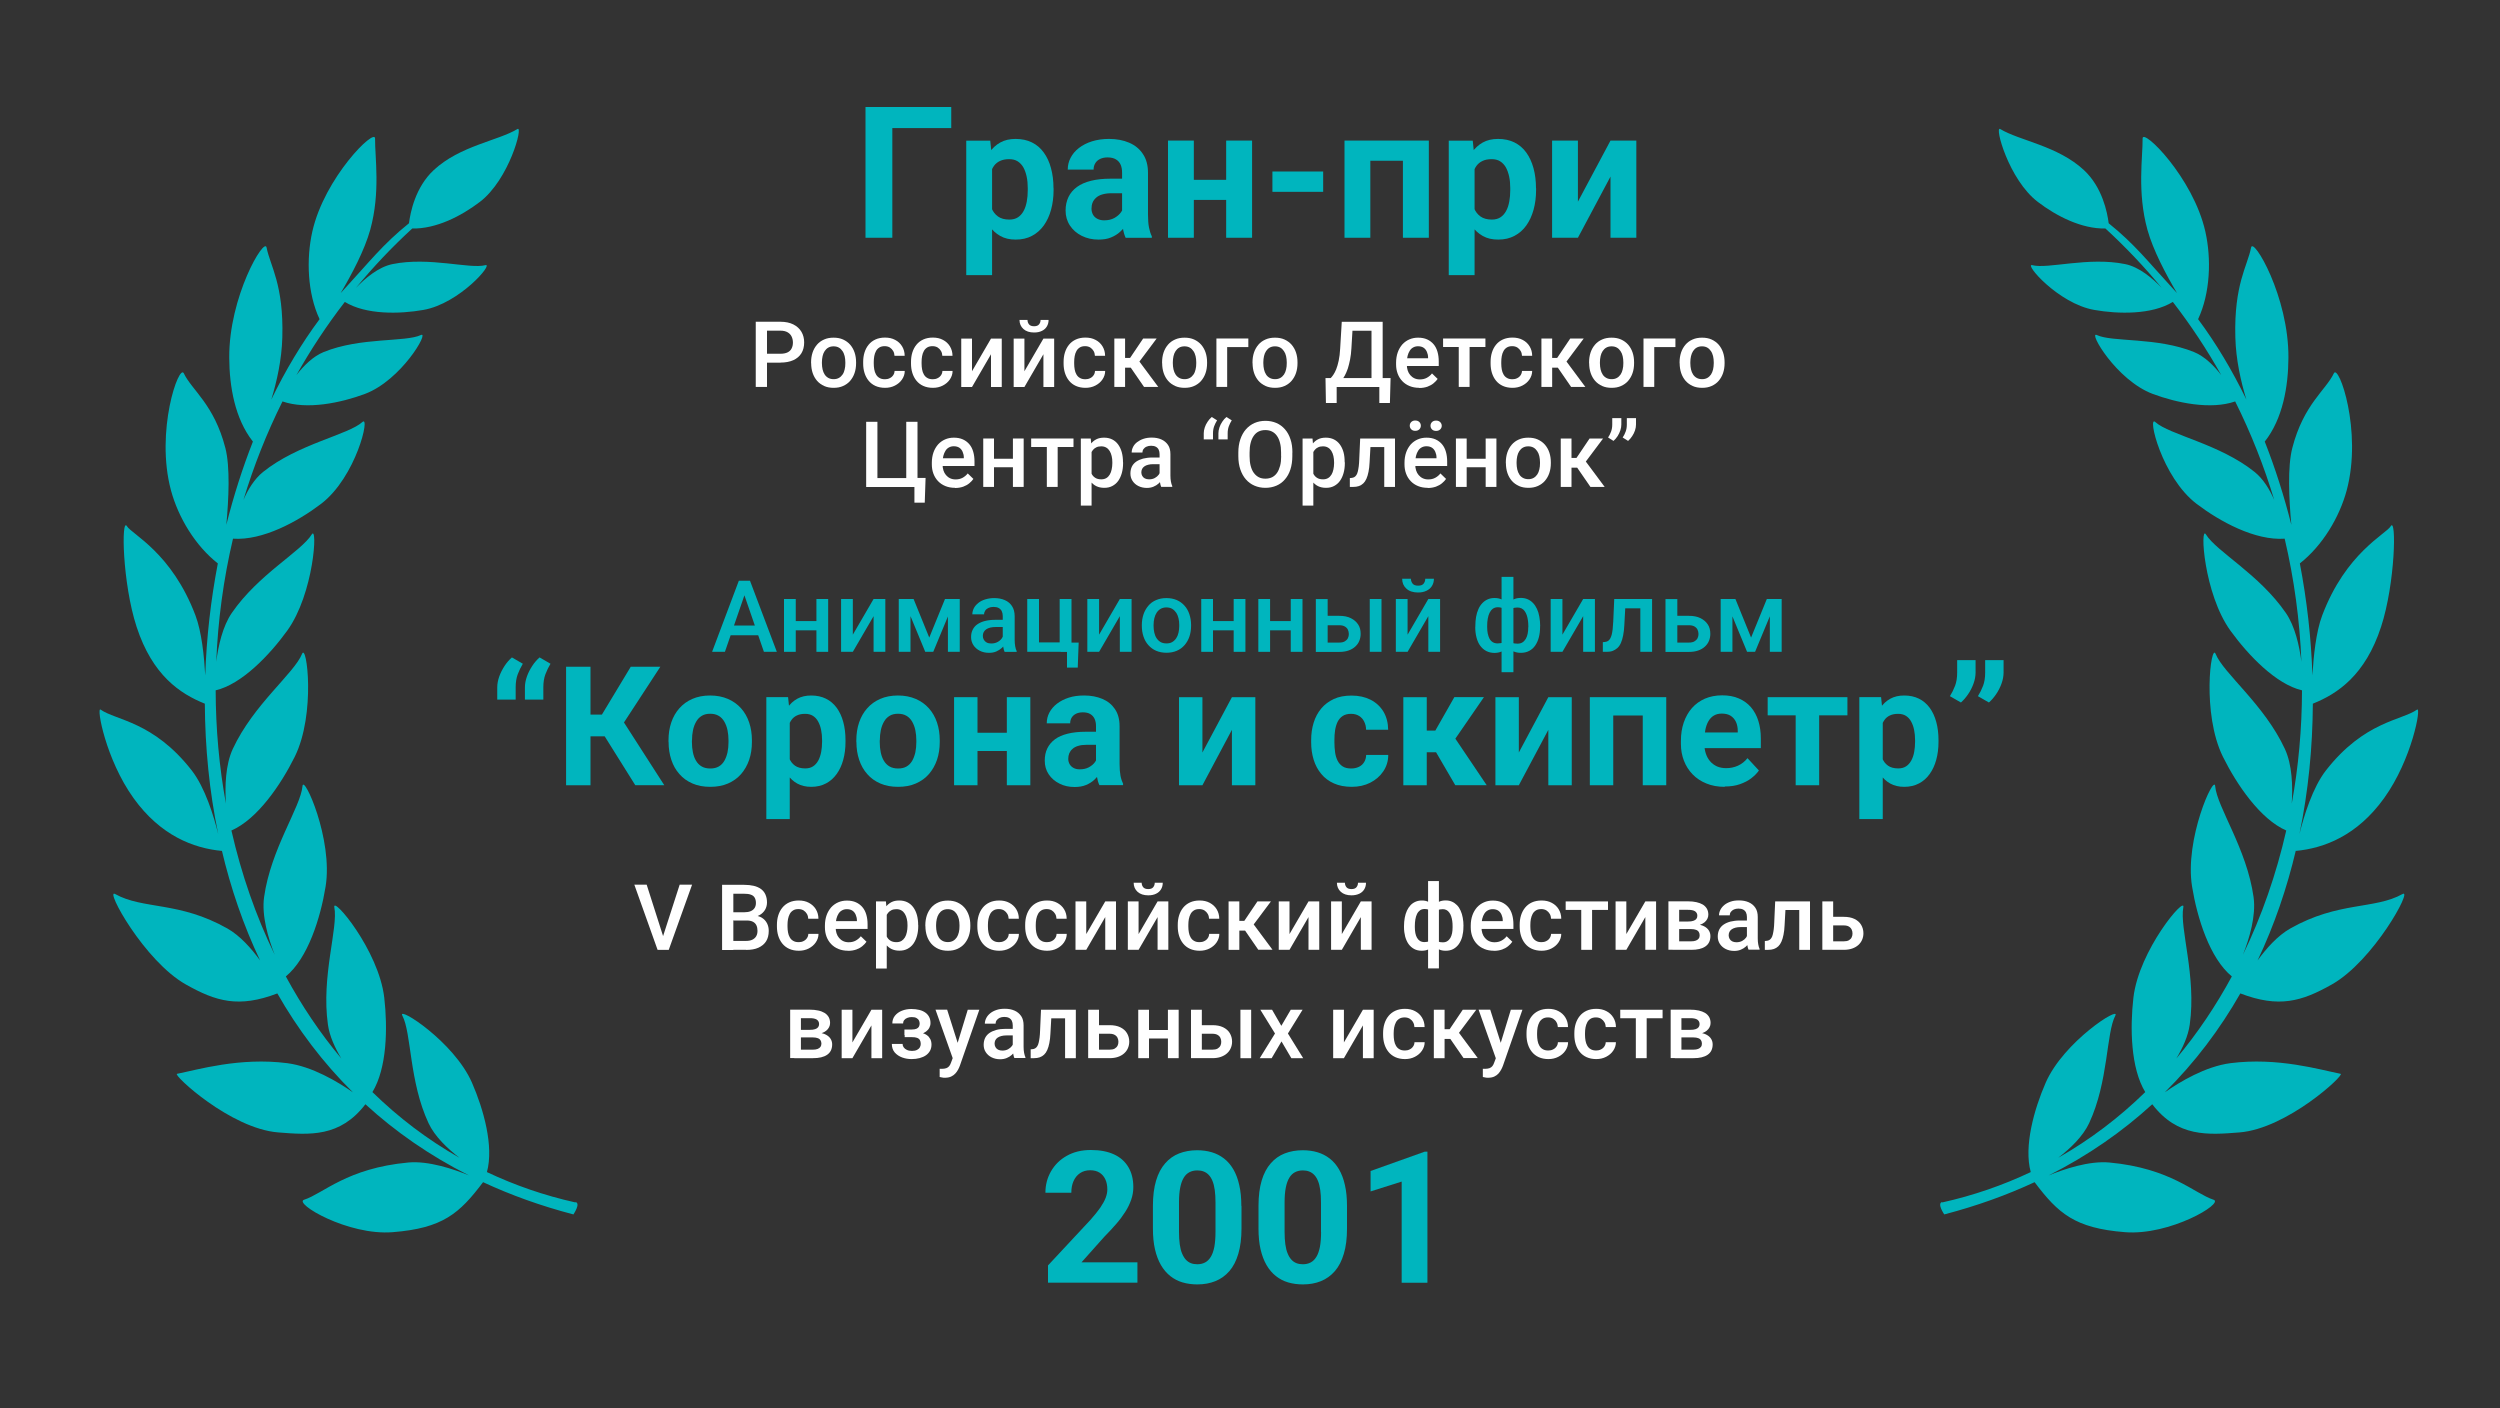 <?xml version="1.0" encoding="UTF-8"?> <svg xmlns="http://www.w3.org/2000/svg" id="LAURELS" viewBox="0 0 300 169"><rect x="0" y="0" width="300" height="169" fill="#333333" stroke="none"/><defs><style> .cls-1 { fill: #fff; } .cls-1, .cls-2 { stroke-width: 0px; } .cls-2 { fill: #00b5be; } </style></defs><g id="LAURELS-2" data-name="LAURELS"><path class="cls-2" d="M69.08,144.3c-3.78-.84-7.33-2.08-10.65-3.65.85-3.09-.4-7.53-1.79-10.72-2.16-4.95-9-9.27-8.36-8.06,1.11,2.1.81,7.9,3.14,12.9.74,1.6,2.28,3.06,3.71,4.16-3.84-2.18-7.32-4.83-10.44-7.88,1.75-2.87,1.84-7.71,1.42-11.34-.67-5.71-6.26-12.28-5.99-10.84.48,2.49-1.59,8.26-.77,14.08.19,1.37.84,2.79,1.61,4.07-2.53-3.02-4.75-6.32-6.66-9.85,2.65-2.17,4.16-7.02,4.77-10.77.93-5.68-2.65-13.52-2.77-12.07-.22,2.53-3.8,7.51-4.61,13.33-.31,2.23.5,4.95,1.28,6.92-2.27-4.68-4.01-9.7-5.2-14.92,3.12-1.36,5.93-5.49,7.6-8.85,2.55-5.16,1.43-13.71.88-12.35-.95,2.35-5.83,6.07-8.31,11.4-.89,1.91-.96,4.51-.83,6.57-.81-4.43-1.22-8.99-1.23-13.59,3.12-.73,6.45-4.21,8.58-7.15,3.23-4.46,3.68-12.75,2.95-11.56-1.28,2.07-6.4,4.78-9.59,9.42-1.1,1.6-1.62,3.93-1.87,5.86.2-4.93.86-9.89,2.01-14.77,3.55.25,7.77-2.05,10.57-4.18,4.21-3.21,5.94-10.71,4.96-9.82-1.71,1.55-7.73,2.62-11.93,6-1.03.83-1.8,2.09-2.35,3.36,1.22-4.04,2.78-8,4.69-11.83,2.94,1.03,7.02.17,9.89-.9,4.39-1.65,7.78-7.57,6.72-7.07-1.85.88-7.23.24-11.66,2.04-1.29.52-2.41,1.65-3.28,2.77,1.7-3.03,3.64-5.97,5.81-8.78,2.53,1.55,6.54,1.47,9.43.96,4.34-.76,8.5-5.65,7.43-5.37-1.86.49-6.72-1.03-11.13-.13-1.7.34-3.31,1.72-4.4,2.86,2.06-2.5,4.31-4.88,6.76-7.13,2.85.06,5.87-1.48,8.11-3.19,3.51-2.67,5.24-9.18,4.52-8.75-2.3,1.4-6.92,2.01-10.06,4.94-2.21,2.06-2.8,5.09-2.96,6.37-3.13,2.51-4.78,4.67-7.58,7.7-.21.22-.41.45-.62.68,1.33-2.24,2.87-5.15,3.55-7.6,1.25-4.53.55-8.72.58-10.95.02-1.32-6.07,4.67-7.53,11.17-.74,3.28-.59,7.4.87,10.51-2.15,2.89-4.09,6.13-5.79,9.64.66-2.16,1.25-4.78,1.32-7.44.18-6.38-1.47-8.61-1.89-10.8-.25-1.3-4.53,5.89-4.48,13.24.02,3.46.68,7.31,2.84,10.05-1.25,3.18-2.32,6.53-3.19,9.99.29-3.12.47-6.98-.12-9.24-1.35-5.22-4.02-6.92-4.98-8.94-.57-1.2-3.45,6.94-1.54,14.05.88,3.26,2.92,6.64,5.62,8.76-.84,4.38-1.36,8.89-1.51,13.44-.13-2.29-.43-5.23-1.17-7.19-2.84-7.54-7.67-9.77-8.22-10.71-.71-1.21-.56,6.82,1.15,12.06,1.9,5.83,5.22,8.04,8.19,9.23.03,5.25.54,10.52,1.61,15.65-.54-2.17-1.58-5.59-3.19-7.65-4.6-5.89-9.1-5.99-10.93-7.29-.53-.38.6,5.96,3.96,10.63,3.22,4.48,7.17,6.01,10.6,6.33,0,0,0-.05-.03-.14,1.08,4.59,2.6,9.05,4.61,13.28-1.06-1.46-2.42-2.98-3.92-3.83-5.79-3.28-10.13-2.26-13.48-4.14-1.27-.71,3.49,8.04,8.5,10.86,3.62,2.04,6.34,2.84,10.97,1.07,2.45,4.3,5.46,8.3,9.07,11.87-1.82-1.27-4.89-3.11-7.88-3.5-5.71-.73-10.75.79-13.23,1.28-.52.1,6.41,6.57,12.14,7.03,3.78.3,7.42.6,10.47-3.38,3.58,3.28,7.71,6.16,12.43,8.54-1.85-.76-4.85-1.77-7.28-1.55-7.4.69-10.19,3.72-12.51,4.47-1.3.42,5.26,4.33,10.65,3.89,5.99-.48,7.99-2.23,10.83-6,3.33,1.55,6.94,2.85,10.84,3.87,0,0,.92-1.34.24-1.49Z"></path><path class="cls-2" d="M233.04,144.3c3.78-.84,7.33-2.08,10.65-3.65-.85-3.09.4-7.53,1.79-10.72,2.16-4.95,9-9.27,8.36-8.06-1.11,2.1-.81,7.9-3.14,12.9-.74,1.6-2.28,3.06-3.71,4.16,3.84-2.18,7.32-4.83,10.44-7.88-1.75-2.87-1.84-7.71-1.42-11.34.67-5.71,6.26-12.28,5.99-10.84-.48,2.49,1.59,8.26.77,14.08-.19,1.37-.84,2.79-1.61,4.07,2.53-3.02,4.75-6.32,6.66-9.85-2.65-2.17-4.16-7.02-4.77-10.77-.93-5.68,2.65-13.52,2.77-12.07.22,2.53,3.8,7.51,4.61,13.33.31,2.23-.5,4.95-1.28,6.92,2.27-4.68,4.01-9.7,5.2-14.92-3.12-1.36-5.93-5.49-7.6-8.85-2.55-5.16-1.43-13.71-.88-12.35.95,2.35,5.83,6.07,8.31,11.4.89,1.91.96,4.51.83,6.57.81-4.43,1.22-8.99,1.23-13.59-3.12-.73-6.45-4.21-8.58-7.15-3.23-4.46-3.68-12.75-2.95-11.56,1.28,2.07,6.4,4.78,9.59,9.42,1.1,1.6,1.62,3.93,1.87,5.86-.2-4.93-.86-9.89-2.01-14.77-3.55.25-7.77-2.05-10.57-4.18-4.21-3.21-5.94-10.71-4.96-9.82,1.71,1.55,7.73,2.62,11.93,6,1.03.83,1.8,2.09,2.35,3.36-1.22-4.04-2.78-8-4.69-11.83-2.94,1.03-7.02.17-9.89-.9-4.39-1.65-7.78-7.57-6.72-7.07,1.85.88,7.23.24,11.66,2.04,1.29.52,2.41,1.65,3.28,2.77-1.7-3.03-3.64-5.97-5.81-8.78-2.53,1.55-6.54,1.47-9.43.96-4.34-.76-8.5-5.65-7.43-5.37,1.86.49,6.72-1.03,11.13-.13,1.7.34,3.31,1.72,4.4,2.86-2.06-2.5-4.31-4.88-6.76-7.13-2.85.06-5.87-1.48-8.11-3.19-3.51-2.67-5.24-9.18-4.52-8.75,2.3,1.4,6.92,2.01,10.06,4.94,2.21,2.06,2.8,5.09,2.96,6.37,3.13,2.51,4.78,4.67,7.58,7.7.21.22.41.45.62.68-1.33-2.24-2.87-5.15-3.55-7.6-1.25-4.53-.55-8.72-.58-10.95-.02-1.32,6.07,4.67,7.53,11.17.74,3.28.59,7.4-.87,10.51,2.15,2.89,4.09,6.13,5.79,9.64-.66-2.16-1.25-4.78-1.32-7.44-.18-6.38,1.47-8.61,1.89-10.8.25-1.3,4.53,5.89,4.48,13.24-.02,3.46-.68,7.31-2.84,10.05,1.25,3.18,2.32,6.53,3.19,9.99-.29-3.12-.47-6.98.12-9.24,1.35-5.22,4.02-6.92,4.98-8.94.57-1.2,3.45,6.94,1.54,14.05-.88,3.26-2.92,6.64-5.62,8.76.84,4.38,1.36,8.89,1.51,13.44.13-2.29.43-5.23,1.17-7.19,2.84-7.54,7.67-9.77,8.22-10.71.71-1.21.56,6.82-1.15,12.06-1.9,5.83-5.22,8.04-8.19,9.23-.03,5.25-.54,10.52-1.61,15.65.54-2.17,1.58-5.59,3.19-7.65,4.6-5.89,9.1-5.99,10.93-7.29.53-.38-.6,5.96-3.96,10.63-3.22,4.48-7.17,6.01-10.6,6.33,0,0,0-.05.03-.14-1.08,4.59-2.6,9.05-4.61,13.28,1.06-1.46,2.42-2.98,3.92-3.83,5.79-3.28,10.13-2.26,13.48-4.14,1.27-.71-3.49,8.04-8.5,10.86-3.62,2.04-6.34,2.84-10.97,1.07-2.45,4.3-5.46,8.3-9.07,11.87,1.82-1.27,4.89-3.11,7.88-3.5,5.71-.73,10.75.79,13.23,1.28.52.1-6.41,6.57-12.14,7.03-3.78.3-7.42.6-10.47-3.38-3.58,3.28-7.71,6.16-12.43,8.54,1.85-.76,4.85-1.77,7.28-1.55,7.4.69,10.19,3.72,12.51,4.47,1.3.42-5.26,4.33-10.65,3.89-5.99-.48-7.99-2.23-10.83-6-3.33,1.55-6.94,2.85-10.84,3.87,0,0-.92-1.34-.24-1.49Z"></path></g><g id="_085_KORONA" data-name="085_KORONA"><g><path class="cls-2" d="M114.15,12.84v2.53h-7.07v13.16h-3.22v-15.69h10.29Z"></path><path class="cls-2" d="M119.05,19.12v13.9h-3.1v-16.14h2.88l.23,2.24ZM126.43,22.57v.23c0,.85-.1,1.63-.3,2.36-.2.73-.49,1.36-.87,1.89s-.85.95-1.42,1.25c-.56.3-1.21.45-1.95.45s-1.33-.14-1.85-.43c-.52-.29-.96-.69-1.32-1.21-.36-.52-.64-1.13-.86-1.82-.22-.69-.38-1.43-.5-2.22v-.59c.12-.85.28-1.62.5-2.33.22-.71.5-1.32.86-1.84.36-.52.79-.92,1.31-1.21.52-.29,1.13-.43,1.84-.43.74,0,1.39.14,1.96.42s1.04.68,1.42,1.21c.38.52.68,1.15.87,1.88.2.73.3,1.53.3,2.41ZM123.33,22.8v-.23c0-.5-.04-.95-.13-1.37-.09-.42-.22-.79-.39-1.1-.18-.32-.41-.56-.69-.74-.28-.18-.63-.26-1.03-.26-.42,0-.78.07-1.08.21-.3.14-.54.33-.73.59-.19.26-.33.57-.42.93-.09.36-.15.77-.17,1.22v1.5c.04.53.14,1.01.3,1.43.17.42.42.75.77,1s.8.37,1.36.37c.41,0,.75-.09,1.03-.27.28-.18.51-.44.68-.76.18-.32.3-.7.38-1.12.08-.42.12-.88.12-1.37Z"></path><path class="cls-2" d="M135.06,21.43l.02,1.76h-1.73c-.41,0-.76.05-1.07.14s-.55.22-.74.39c-.19.17-.34.36-.43.59-.09.22-.13.47-.13.73s.06.5.18.72.3.38.53.5.5.18.81.18c.47,0,.87-.09,1.22-.28.34-.19.61-.42.8-.69.19-.27.29-.53.3-.78l.82,1.31c-.12.29-.27.6-.47.92-.2.32-.45.61-.75.89-.3.28-.66.5-1.09.68-.42.18-.93.26-1.51.26-.74,0-1.41-.15-2.01-.45-.6-.3-1.07-.71-1.42-1.24-.35-.53-.52-1.13-.52-1.8,0-.61.12-1.15.35-1.63.23-.47.57-.87,1.02-1.2.45-.33,1.01-.57,1.69-.74.68-.17,1.46-.25,2.35-.25h1.8ZM134.65,25.9v-5.19c0-.37-.06-.69-.18-.96-.12-.27-.31-.48-.57-.63-.25-.15-.58-.23-.99-.23-.34,0-.64.06-.89.18-.25.12-.45.29-.58.51-.14.22-.21.48-.21.77h-3.1c0-.5.11-.97.34-1.41.23-.45.56-.84,1-1.18.44-.34.96-.61,1.57-.8s1.29-.29,2.04-.29c.9,0,1.71.15,2.41.45.7.3,1.26.75,1.66,1.36.41.6.61,1.36.61,2.26v4.99c0,.64.04,1.16.12,1.57.08.41.19.76.34,1.06v.18h-3.14c-.15-.32-.26-.71-.34-1.19-.08-.48-.11-.96-.11-1.44Z"></path><path class="cls-2" d="M143.26,16.87v11.66h-3.1v-11.66h3.1ZM148.15,21.58v2.41h-5.93v-2.41h5.93ZM150.25,16.87v11.66h-3.11v-11.66h3.11Z"></path><path class="cls-2" d="M158.78,20.58v2.44h-6.09v-2.44h6.09Z"></path><path class="cls-2" d="M164.44,16.87v11.66h-3.1v-11.66h3.1ZM169.2,16.87v2.42h-5.65v-2.42h5.65ZM171.46,16.87v11.66h-3.11v-11.66h3.11Z"></path><path class="cls-2" d="M176.95,19.12v13.9h-3.1v-16.14h2.88l.23,2.24ZM184.33,22.57v.23c0,.85-.1,1.63-.3,2.36-.2.73-.49,1.36-.87,1.89-.38.54-.85.95-1.42,1.25-.56.3-1.21.45-1.95.45s-1.33-.14-1.85-.43c-.52-.29-.96-.69-1.32-1.21-.36-.52-.64-1.13-.86-1.82-.22-.69-.38-1.43-.5-2.22v-.59c.12-.85.28-1.62.5-2.33.21-.71.5-1.32.86-1.84.36-.52.79-.92,1.31-1.21.52-.29,1.13-.43,1.84-.43.74,0,1.39.14,1.96.42.56.28,1.04.68,1.42,1.21.38.52.67,1.15.87,1.88.2.73.3,1.53.3,2.41ZM181.23,22.8v-.23c0-.5-.04-.95-.13-1.37-.09-.42-.22-.79-.39-1.1-.18-.32-.41-.56-.69-.74-.28-.18-.63-.26-1.03-.26-.42,0-.79.07-1.08.21-.3.14-.54.33-.73.59-.19.26-.33.57-.42.93-.09.36-.15.77-.17,1.22v1.5c.04.53.14,1.01.3,1.43.17.42.42.75.77,1,.34.24.8.37,1.36.37.41,0,.75-.09,1.03-.27.28-.18.51-.44.68-.76.18-.32.3-.7.38-1.12s.12-.88.12-1.37Z"></path><path class="cls-2" d="M189.35,24.2l3.91-7.33h3.1v11.66h-3.1v-7.34l-3.91,7.34h-3.1v-11.66h3.1v7.33Z"></path></g><g><path class="cls-2" d="M136.49,151.5v2.42h-10.73v-2.07l5.07-5.44c.51-.57.91-1.07,1.21-1.5.29-.43.51-.83.64-1.17.13-.35.2-.68.2-1,0-.47-.08-.88-.24-1.22-.16-.34-.39-.61-.69-.8s-.68-.29-1.13-.29c-.47,0-.88.12-1.22.35-.34.23-.6.55-.78.96-.18.41-.26.87-.26,1.39h-3.11c0-.93.22-1.79.67-2.57s1.07-1.4,1.89-1.86c.81-.46,1.77-.7,2.89-.7s2.03.18,2.79.53,1.33.87,1.72,1.53c.39.66.59,1.46.59,2.38,0,.52-.08,1.02-.25,1.51-.17.49-.4.98-.71,1.46-.31.49-.67.98-1.1,1.47-.43.5-.91,1.01-1.43,1.54l-2.73,3.06h6.72Z"></path><path class="cls-2" d="M148.98,144.7v2.71c0,1.18-.13,2.19-.38,3.04s-.61,1.55-1.08,2.09c-.47.54-1.03.94-1.68,1.2s-1.36.39-2.16.39c-.63,0-1.22-.08-1.77-.24-.55-.16-1.04-.42-1.47-.76s-.81-.78-1.12-1.31c-.31-.53-.55-1.16-.72-1.89-.17-.73-.25-1.57-.25-2.52v-2.71c0-1.18.13-2.19.38-3.03.25-.84.62-1.54,1.09-2.07.47-.54,1.03-.94,1.68-1.19s1.36-.38,2.15-.38c.63,0,1.22.08,1.76.24.54.16,1.03.41,1.47.75s.81.77,1.12,1.3c.31.53.55,1.16.71,1.89.17.73.25,1.56.25,2.51ZM145.86,147.83v-3.54c0-.57-.03-1.06-.09-1.49s-.15-.79-.27-1.08c-.12-.3-.27-.54-.45-.73-.18-.19-.38-.32-.61-.41s-.48-.13-.77-.13c-.35,0-.66.07-.93.21-.27.14-.5.35-.68.65-.19.3-.33.69-.43,1.18-.1.49-.15,1.09-.15,1.79v3.54c0,.57.03,1.07.09,1.5s.15.8.28,1.1c.13.31.28.55.45.74.18.19.38.33.61.42.23.09.49.13.77.13.35,0,.65-.07.92-.21.27-.14.5-.36.69-.67.19-.3.33-.71.43-1.2.09-.5.14-1.1.14-1.81Z"></path><path class="cls-2" d="M161.64,144.7v2.71c0,1.18-.12,2.19-.38,3.04-.25.85-.61,1.55-1.08,2.09-.47.54-1.03.94-1.67,1.2s-1.37.39-2.16.39c-.63,0-1.22-.08-1.77-.24-.55-.16-1.04-.42-1.47-.76s-.81-.78-1.12-1.31c-.31-.53-.55-1.16-.72-1.89s-.25-1.57-.25-2.52v-2.71c0-1.18.13-2.19.38-3.03.25-.84.62-1.54,1.09-2.07.47-.54,1.03-.94,1.68-1.19s1.37-.38,2.16-.38c.63,0,1.22.08,1.76.24.54.16,1.03.41,1.47.75.44.34.81.77,1.12,1.3.31.53.55,1.16.71,1.89.17.73.25,1.56.25,2.51ZM158.52,147.83v-3.54c0-.57-.03-1.06-.09-1.49-.06-.42-.15-.79-.27-1.08-.12-.3-.27-.54-.45-.73s-.38-.32-.61-.41c-.23-.09-.48-.13-.76-.13-.35,0-.66.07-.93.21-.27.14-.5.35-.68.65-.19.3-.33.69-.43,1.18-.1.49-.15,1.09-.15,1.79v3.54c0,.57.03,1.07.09,1.5.06.43.15.8.28,1.1.12.31.28.55.45.74s.38.33.61.42.49.13.77.13c.34,0,.65-.07.92-.21.27-.14.5-.36.69-.67.19-.3.33-.71.43-1.2.09-.5.14-1.1.14-1.81Z"></path><path class="cls-2" d="M171.29,138.21v15.72h-3.09v-12.14l-3.73,1.18v-2.45l6.5-2.32h.32Z"></path></g><g><path class="cls-2" d="M59.67,83.95v-1.46c0-.42.08-.86.24-1.31s.38-.87.64-1.27.56-.74.88-1.02l1.31.76c-.23.39-.44.81-.61,1.26s-.25.98-.25,1.58v1.46h-2.22ZM62.99,83.95v-1.46c0-.42.08-.86.24-1.31s.38-.87.64-1.27.56-.74.88-1.02l1.31.76c-.23.39-.44.81-.61,1.26s-.25.98-.25,1.58v1.46h-2.22Z"></path><path class="cls-2" d="M70.86,80.01v14.22h-2.93v-14.22h2.93ZM79.24,80.01l-5.45,8.35h-3.58l-.37-2.61h2.39l3.46-5.74h3.55ZM76.23,94.22l-3.98-6.36,2.03-2.09,5.43,8.45h-3.48Z"></path><path class="cls-2" d="M80.22,89.05v-.21c0-.77.11-1.49.33-2.14s.54-1.22.97-1.7c.42-.48.94-.86,1.56-1.13s1.33-.41,2.13-.41,1.51.14,2.14.41,1.15.65,1.58,1.13c.43.48.75,1.05.97,1.7s.33,1.37.33,2.14v.21c0,.77-.11,1.48-.33,2.13s-.55,1.22-.97,1.71c-.43.49-.95.86-1.57,1.13-.62.27-1.33.4-2.13.4s-1.51-.13-2.13-.4c-.62-.27-1.15-.64-1.57-1.13-.43-.48-.75-1.05-.97-1.71s-.33-1.37-.33-2.13ZM83.03,88.84v.21c0,.44.04.86.12,1.24.08.38.2.72.38,1.01.17.29.4.52.68.68.28.16.62.24,1.03.24s.73-.08,1.01-.24c.28-.16.5-.39.67-.68.17-.29.29-.63.38-1.01.08-.38.12-.8.12-1.24v-.21c0-.43-.04-.83-.12-1.22s-.21-.72-.38-1.02c-.17-.3-.4-.53-.68-.7-.28-.17-.62-.25-1.02-.25s-.73.08-1.01.25c-.28.17-.5.4-.67.7-.17.3-.3.63-.38,1.02s-.12.79-.12,1.22Z"></path><path class="cls-2" d="M94.77,85.69v12.6h-2.81v-14.63h2.61l.21,2.03ZM101.46,88.82v.21c0,.77-.09,1.48-.27,2.14-.18.66-.44,1.23-.79,1.71-.35.49-.77.86-1.28,1.13-.51.27-1.1.41-1.76.41s-1.2-.13-1.68-.39c-.48-.26-.87-.63-1.2-1.1-.32-.47-.58-1.02-.78-1.65s-.35-1.29-.45-2.01v-.54c.1-.77.25-1.47.45-2.11.2-.64.45-1.2.78-1.67.32-.47.72-.84,1.19-1.1s1.03-.39,1.67-.39c.67,0,1.26.13,1.77.38s.94.62,1.29,1.09c.35.48.61,1.04.79,1.7.18.66.27,1.39.27,2.19ZM98.65,89.03v-.21c0-.45-.04-.86-.12-1.25s-.2-.71-.36-1c-.16-.29-.37-.51-.62-.67-.26-.16-.57-.24-.93-.24-.38,0-.71.06-.98.19-.27.12-.49.3-.66.54s-.3.51-.38.84c-.08.33-.14.69-.16,1.1v1.36c.03.48.12.91.27,1.29s.38.68.69.9c.31.22.72.33,1.23.33.37,0,.68-.08.94-.25s.46-.4.62-.69.27-.63.35-1.02c.07-.38.11-.8.11-1.24Z"></path><path class="cls-2" d="M102.76,89.05v-.21c0-.77.11-1.49.33-2.14s.54-1.22.97-1.7c.42-.48.94-.86,1.56-1.13s1.33-.41,2.13-.41,1.51.14,2.14.41,1.15.65,1.58,1.13c.43.48.75,1.05.97,1.7s.33,1.37.33,2.14v.21c0,.77-.11,1.48-.33,2.13s-.55,1.22-.97,1.71c-.43.49-.95.86-1.57,1.13-.62.27-1.33.4-2.13.4s-1.51-.13-2.13-.4c-.62-.27-1.15-.64-1.57-1.13-.43-.48-.75-1.05-.97-1.71s-.33-1.37-.33-2.13ZM105.57,88.84v.21c0,.44.04.86.12,1.24.08.38.2.72.38,1.01.17.29.4.52.68.68.28.16.62.24,1.03.24s.73-.08,1.01-.24c.28-.16.5-.39.67-.68.17-.29.29-.63.38-1.01.08-.38.12-.8.12-1.24v-.21c0-.43-.04-.83-.12-1.22s-.21-.72-.38-1.02c-.17-.3-.4-.53-.68-.7-.28-.17-.62-.25-1.02-.25s-.73.08-1.01.25c-.28.17-.5.4-.67.7-.17.3-.3.63-.38,1.02s-.12.79-.12,1.22Z"></path><path class="cls-2" d="M117.3,83.66v10.57h-2.81v-10.57h2.81ZM121.73,87.93v2.19h-5.37v-2.19h5.37ZM123.64,83.66v10.57h-2.82v-10.57h2.82Z"></path><path class="cls-2" d="M131.89,87.79l.02,1.59h-1.57c-.37,0-.69.04-.97.13-.27.08-.5.2-.67.36-.18.15-.3.33-.39.53-.08.2-.12.42-.12.66s.06.46.17.65c.11.19.27.34.48.45s.45.16.73.16c.42,0,.79-.08,1.1-.25.31-.17.56-.38.73-.62.17-.25.26-.48.27-.7l.74,1.19c-.1.27-.25.54-.42.83-.18.29-.41.56-.68.81-.27.25-.6.46-.99.62-.38.16-.84.24-1.37.24-.67,0-1.28-.13-1.82-.41-.54-.27-.97-.64-1.29-1.12s-.47-1.02-.47-1.64c0-.55.1-1.04.31-1.47s.52-.79.92-1.09c.41-.3.92-.52,1.53-.67.61-.15,1.32-.23,2.13-.23h1.63ZM131.52,91.84v-4.71c0-.34-.06-.63-.17-.87s-.28-.43-.51-.57-.53-.21-.89-.21c-.31,0-.58.05-.81.16s-.4.26-.53.46c-.12.2-.19.43-.19.7h-2.81c0-.45.1-.88.31-1.28.21-.4.51-.76.91-1.07.4-.31.87-.55,1.42-.73s1.17-.26,1.85-.26c.82,0,1.55.14,2.19.41s1.14.68,1.51,1.23.55,1.23.55,2.05v4.52c0,.58.04,1.05.11,1.42.07.37.18.69.31.96v.17h-2.84c-.14-.29-.24-.65-.31-1.08-.07-.43-.1-.87-.1-1.3Z"></path><path class="cls-2" d="M144.29,90.3l3.54-6.64h2.81v10.57h-2.81v-6.65l-3.54,6.65h-2.81v-10.57h2.81v6.64Z"></path><path class="cls-2" d="M162.15,92.22c.34,0,.65-.07.92-.2.27-.13.48-.32.63-.57.15-.24.23-.53.24-.86h2.65c0,.74-.21,1.4-.6,1.98s-.92,1.03-1.57,1.36c-.66.33-1.39.49-2.21.49s-1.54-.14-2.14-.41c-.61-.27-1.12-.65-1.52-1.14-.4-.48-.71-1.05-.91-1.7-.2-.65-.3-1.34-.3-2.08v-.28c0-.75.1-1.45.3-2.09.2-.65.5-1.21.91-1.7.4-.48.91-.86,1.51-1.14s1.31-.41,2.13-.41c.87,0,1.63.17,2.28.5s1.17.81,1.54,1.42c.37.62.56,1.34.57,2.18h-2.65c0-.35-.08-.67-.22-.96-.14-.29-.34-.52-.61-.69-.26-.17-.59-.26-.97-.26-.41,0-.75.09-1.01.26-.26.17-.46.41-.61.7-.14.3-.24.63-.3,1.01-.06.38-.08.77-.08,1.18v.28c0,.41.03.8.08,1.18.05.38.15.71.3,1.01s.35.52.61.69c.26.17.6.25,1.02.25Z"></path><path class="cls-2" d="M171.21,83.66v10.57h-2.81v-10.57h2.81ZM178.07,83.66l-4.55,6.61h-2.81l-.34-2.6h1.87l2.28-4.01h3.56ZM174.63,94.22l-2.6-4.46,2.45-1.36,3.92,5.82h-3.77Z"></path><path class="cls-2" d="M182.26,90.3l3.54-6.64h2.81v10.57h-2.81v-6.65l-3.54,6.65h-2.81v-10.57h2.81v6.64Z"></path><path class="cls-2" d="M193.59,83.66v10.57h-2.81v-10.57h2.81ZM197.9,83.66v2.2h-5.12v-2.2h5.12ZM199.95,83.66v10.57h-2.82v-10.57h2.82Z"></path><path class="cls-2" d="M206.98,94.42c-.82,0-1.56-.13-2.21-.4-.65-.26-1.2-.63-1.66-1.1-.45-.47-.8-1.01-1.04-1.64-.24-.62-.36-1.28-.36-1.99v-.39c0-.8.11-1.53.34-2.2.23-.66.55-1.24.98-1.73.43-.49.95-.86,1.56-1.13.61-.26,1.3-.4,2.07-.4s1.41.12,1.99.37c.58.25,1.07.6,1.46,1.05.39.46.69,1,.89,1.64s.3,1.34.3,2.11v1.17h-8.4v-1.88h5.63v-.21c0-.39-.07-.74-.21-1.05-.14-.31-.35-.55-.63-.74-.28-.18-.64-.27-1.07-.27-.37,0-.69.08-.96.24-.27.16-.48.39-.65.68s-.29.64-.37,1.03c-.08.39-.12.83-.12,1.29v.39c0,.42.06.81.18,1.17.12.36.29.67.52.93.22.26.5.46.82.61.32.14.69.21,1.1.21.51,0,.98-.1,1.42-.3.44-.2.82-.5,1.14-.9l1.37,1.48c-.22.32-.52.62-.9.92s-.84.53-1.37.72c-.53.19-1.14.28-1.83.28Z"></path><path class="cls-2" d="M221.69,83.66v2.18h-9.57v-2.18h9.57ZM218.3,83.66v10.57h-2.82v-10.57h2.82Z"></path><path class="cls-2" d="M225.93,85.69v12.6h-2.81v-14.63h2.61l.21,2.03ZM232.62,88.82v.21c0,.77-.09,1.48-.27,2.14-.18.66-.44,1.23-.79,1.71-.34.49-.77.86-1.28,1.13-.51.27-1.1.41-1.76.41s-1.2-.13-1.68-.39c-.48-.26-.87-.63-1.2-1.1-.32-.47-.58-1.02-.78-1.65s-.34-1.29-.45-2.01v-.54c.1-.77.25-1.47.45-2.11.2-.64.45-1.2.78-1.67.32-.47.72-.84,1.19-1.1s1.03-.39,1.67-.39c.67,0,1.26.13,1.77.38s.94.62,1.29,1.09c.35.48.61,1.04.79,1.7.18.66.27,1.39.27,2.19ZM229.81,89.03v-.21c0-.45-.04-.86-.12-1.25s-.2-.71-.36-1c-.16-.29-.37-.51-.62-.67-.26-.16-.57-.24-.93-.24-.38,0-.71.06-.98.19-.27.12-.49.3-.66.54s-.3.51-.38.84c-.08.33-.14.69-.16,1.1v1.36c.03.48.12.91.27,1.29s.38.68.69.9c.31.22.72.33,1.23.33.37,0,.68-.08.94-.25s.46-.4.62-.69.28-.63.35-1.02c.07-.38.11-.8.11-1.24Z"></path><path class="cls-2" d="M237.07,79.22v1.48c0,.42-.08.86-.24,1.31s-.37.87-.64,1.27-.56.74-.88,1.02l-1.32-.76c.24-.38.45-.8.62-1.25s.25-.98.25-1.58v-1.49h2.21ZM240.43,79.22v1.48c0,.42-.08.86-.24,1.31s-.37.87-.64,1.27-.56.74-.88,1.02l-1.32-.76c.24-.38.45-.8.62-1.25s.25-.98.25-1.58v-1.49h2.21Z"></path></g><g><path class="cls-2" d="M89.54,70.83l-2.55,7.39h-1.54l3.21-8.53h.98l-.11,1.14ZM91.55,75.06v1.17h-4.64v-1.17h4.64ZM91.67,78.22l-2.55-7.39-.11-1.14h.99l3.22,8.53h-1.55Z"></path><path class="cls-2" d="M95.49,71.88v6.34h-1.41v-6.34h1.41ZM98.36,74.53v1.11h-3.28v-1.11h3.28ZM99.38,71.88v6.34h-1.41v-6.34h1.41Z"></path><path class="cls-2" d="M102.34,76.16l2.49-4.28h1.41v6.34h-1.41v-4.28l-2.49,4.28h-1.41v-6.34h1.41v4.28Z"></path><path class="cls-2" d="M109.26,71.88v6.34h-1.41v-6.34h1.41ZM111.51,76.51l1.89-4.63h1.22l-2.63,6.34h-.96l-2.62-6.34h1.22l1.88,4.63ZM113.75,78.22v-6.34h1.42v6.34h-1.42Z"></path><path class="cls-2" d="M120.53,74.37v.87s-1,0-1,0c-.26,0-.49.02-.69.07s-.37.12-.5.21-.23.21-.3.34-.1.28-.1.45.04.32.12.46.19.25.34.33.33.12.55.12c.29,0,.54-.06.76-.18s.39-.27.51-.44.19-.34.2-.5l.46.63c-.05.16-.13.33-.24.52s-.26.36-.44.52-.4.3-.65.41-.54.16-.87.16c-.41,0-.78-.08-1.11-.25s-.58-.39-.76-.67-.28-.6-.28-.96c0-.34.06-.63.19-.89s.31-.48.56-.65.55-.31.91-.4.77-.14,1.23-.14h1.11ZM120.33,76.95v-3.02c0-.23-.04-.42-.12-.59s-.21-.29-.37-.38-.37-.13-.62-.13c-.23,0-.43.04-.6.12s-.3.18-.39.32-.14.28-.14.45h-1.41c0-.25.06-.49.18-.73s.3-.44.53-.63.51-.33.83-.43.68-.16,1.08-.16c.48,0,.9.08,1.27.24s.66.4.87.72.32.73.32,1.21v2.82c0,.29.02.55.06.78s.1.43.18.59v.09h-1.45c-.07-.15-.12-.35-.16-.58s-.06-.47-.06-.69Z"></path><path class="cls-2" d="M123.27,78.22v-6.34h1.41v5.21h2.48v-5.21h1.42v6.34h-5.31ZM129.44,77.11l-.11,3h-1.29v-1.88h-.76v-1.12h2.17Z"></path><path class="cls-2" d="M131.89,76.16l2.49-4.28h1.41v6.34h-1.41v-4.28l-2.49,4.28h-1.41v-6.34h1.41v4.28Z"></path><path class="cls-2" d="M137.02,75.12v-.13c0-.46.07-.88.2-1.27s.33-.73.58-1.03.56-.52.93-.68.78-.24,1.24-.24.88.08,1.25.24.67.39.93.68.45.63.58,1.03.2.82.2,1.27v.13c0,.46-.07.88-.2,1.27s-.33.73-.58,1.02-.56.52-.93.68-.78.24-1.24.24-.88-.08-1.25-.24-.67-.39-.93-.68-.45-.63-.58-1.02-.2-.81-.2-1.27ZM138.43,74.99v.13c0,.29.03.55.09.81s.15.48.28.67.29.34.48.45.43.16.7.16.49-.05.68-.16.35-.26.48-.45.22-.41.28-.67.09-.52.09-.81v-.13c0-.28-.03-.55-.09-.8s-.15-.48-.28-.67-.29-.35-.48-.46-.42-.17-.69-.17-.5.06-.69.17-.35.26-.48.46-.22.42-.28.67-.09.52-.09.8Z"></path><path class="cls-2" d="M145.56,71.88v6.34h-1.41v-6.34h1.41ZM148.43,74.53v1.11h-3.28v-1.11h3.28ZM149.45,71.88v6.34h-1.41v-6.34h1.41Z"></path><path class="cls-2" d="M152.41,71.88v6.34h-1.41v-6.34h1.41ZM155.28,74.53v1.11h-3.28v-1.11h3.28ZM156.3,71.88v6.34h-1.41v-6.34h1.41Z"></path><path class="cls-2" d="M158.84,73.9h1.87c.55,0,1.01.09,1.39.28s.67.44.88.76.3.7.3,1.12c0,.31-.06.59-.17.86s-.28.49-.5.69-.49.35-.81.46-.68.16-1.09.16h-2.81v-6.34h1.42v5.22h1.39c.28,0,.51-.05.67-.15s.29-.22.37-.38.11-.32.11-.5-.04-.35-.11-.51-.2-.29-.37-.39-.39-.15-.67-.15h-1.87v-1.12ZM165.78,71.88v6.34h-1.41v-6.34h1.41Z"></path><path class="cls-2" d="M168.91,76.16l2.49-4.28h1.41v6.34h-1.41v-4.28l-2.49,4.28h-1.41v-6.34h1.41v4.28ZM171.02,69.45h1.05c0,.32-.08.61-.23.86s-.37.44-.66.58-.62.21-1.01.21c-.59,0-1.06-.15-1.4-.46s-.51-.7-.51-1.19h1.05c0,.22.07.41.2.58s.35.25.67.25.53-.08.66-.25.19-.36.19-.58Z"></path><path class="cls-2" d="M177.04,75.25v-.12c0-.39.03-.76.09-1.11s.16-.65.28-.93.28-.51.47-.71.4-.35.65-.46.52-.16.83-.16c.33,0,.61.06.85.18s.44.29.61.51.3.48.4.78.17.63.22.99v1.76c-.04.34-.12.66-.22.95s-.23.54-.4.75-.37.38-.61.49-.53.18-.86.18c-.38,0-.71-.08-1-.23s-.53-.37-.73-.64-.34-.6-.44-.98-.15-.79-.15-1.24ZM178.46,75.13v.12c0,.28.02.54.07.77s.12.45.21.62.23.32.39.42.36.15.59.15c.26,0,.47-.04.63-.12s.29-.19.38-.32.15-.29.17-.47v-2.43c-.02-.2-.08-.37-.16-.52s-.21-.27-.38-.35-.38-.13-.63-.13c-.23,0-.43.06-.59.18s-.29.28-.39.48-.17.44-.22.71-.07.56-.07.86ZM180.19,80.66v-11.44h1.42v11.44h-1.42ZM184.81,75.13v.12c0,.45-.05.86-.15,1.24s-.25.7-.44.98-.44.49-.72.64-.62.23-1,.23c-.33,0-.62-.06-.87-.17s-.45-.27-.62-.48-.3-.45-.4-.73-.18-.59-.22-.92v-1.83c.05-.36.12-.69.22-.99s.23-.56.4-.78.38-.39.62-.51.53-.18.86-.18c.3,0,.58.05.83.16s.46.26.65.46.34.43.47.71.22.58.28.93.1.71.1,1.11ZM183.4,75.25v-.12c0-.25-.02-.48-.05-.7s-.08-.43-.14-.61-.15-.35-.25-.49-.22-.25-.37-.32-.31-.11-.5-.11c-.25,0-.46.04-.63.13s-.29.2-.38.35-.14.32-.16.52v2.5c.03.16.08.31.17.43s.21.22.38.3.37.11.63.11c.23,0,.43-.05.59-.15s.29-.24.4-.42.18-.39.23-.63.07-.5.07-.77Z"></path><path class="cls-2" d="M187.49,76.16l2.49-4.28h1.41v6.34h-1.41v-4.28l-2.49,4.28h-1.41v-6.34h1.41v4.28Z"></path><path class="cls-2" d="M193.7,71.88h1.39l-.17,3.13c-.02.46-.07.87-.14,1.23s-.16.66-.27.91-.25.46-.42.61-.36.27-.57.35-.46.11-.74.11h-.44v-1.16s.22-.02.22-.02c.14-.01.27-.05.38-.11s.2-.16.27-.28.14-.28.19-.47.09-.42.12-.68.05-.57.07-.91l.12-2.71ZM197.14,71.88v1.12h-3.09v-1.12h3.09ZM198.25,71.88v6.34h-1.41v-6.34h1.41Z"></path><path class="cls-2" d="M200.8,73.9h1.87c.55,0,1.01.09,1.39.28s.67.44.88.76.3.7.3,1.12c0,.31-.06.59-.17.86s-.28.49-.5.69-.49.35-.81.46-.68.16-1.09.16h-2.81v-6.34h1.42v5.22h1.39c.28,0,.51-.05.67-.15s.29-.22.37-.38.11-.32.11-.5-.04-.35-.11-.51-.2-.29-.37-.39-.39-.15-.67-.15h-1.87v-1.12Z"></path><path class="cls-2" d="M207.89,71.88v6.34h-1.41v-6.34h1.41ZM210.13,76.51l1.89-4.63h1.22l-2.63,6.34h-.96l-2.62-6.34h1.22l1.88,4.63ZM212.38,78.22v-6.34h1.42v6.34h-1.42Z"></path></g><g><path class="cls-1" d="M93.66,43.52h-2.04v-1.07h2.04c.35,0,.64-.06.86-.17s.38-.27.48-.48c.1-.2.15-.43.15-.7,0-.25-.05-.48-.15-.7-.1-.22-.26-.39-.48-.52s-.5-.2-.86-.2h-1.62v6.75h-1.35v-7.82h2.97c.6,0,1.12.11,1.54.32.42.21.75.51.97.88.22.37.33.8.33,1.28,0,.5-.11.94-.33,1.3s-.55.64-.97.83c-.42.19-.94.29-1.54.29Z"></path><path class="cls-1" d="M97.33,43.59v-.12c0-.42.06-.81.18-1.17.12-.36.3-.67.53-.94.23-.27.51-.47.85-.62.33-.15.71-.22,1.14-.22s.81.07,1.14.22c.33.15.62.36.85.62.23.27.41.58.53.94.12.36.18.75.18,1.17v.12c0,.42-.06.81-.18,1.17s-.3.67-.53.94c-.23.27-.52.47-.85.62-.33.15-.71.22-1.13.22s-.81-.07-1.14-.22c-.33-.15-.62-.36-.85-.62-.23-.27-.41-.58-.53-.94s-.18-.75-.18-1.17ZM98.63,43.47v.12c0,.26.03.51.08.74s.14.44.25.61.26.31.44.41.39.15.64.15.45-.05.63-.15c.18-.1.32-.24.44-.41s.2-.38.25-.61c.06-.23.08-.48.08-.74v-.12c0-.26-.03-.5-.08-.73-.06-.23-.14-.44-.26-.61-.12-.18-.26-.32-.44-.42-.18-.1-.39-.15-.63-.15s-.45.05-.63.15c-.18.1-.32.24-.44.42s-.2.38-.25.61c-.05.23-.08.48-.08.73Z"></path><path class="cls-1" d="M106.2,45.51c.21,0,.4-.04.57-.13.17-.08.31-.2.41-.35.11-.15.16-.32.17-.52h1.22c0,.38-.12.72-.33,1.03s-.5.55-.85.73c-.35.18-.75.27-1.18.27s-.83-.08-1.16-.23c-.33-.15-.6-.36-.82-.63s-.38-.58-.49-.93c-.11-.35-.16-.73-.16-1.13v-.19c0-.4.05-.78.16-1.13.11-.35.27-.66.49-.93s.49-.48.82-.63c.33-.15.71-.23,1.15-.23.47,0,.87.09,1.22.28.35.18.63.44.83.77.2.33.31.71.31,1.14h-1.22c-.01-.21-.06-.41-.16-.58-.1-.17-.23-.31-.4-.42-.17-.1-.37-.16-.61-.16-.26,0-.48.05-.65.16-.17.11-.31.25-.4.43-.1.18-.17.38-.21.61-.04.22-.06.46-.06.7v.19c0,.24.02.47.06.7s.11.43.21.6c.1.18.23.32.41.42.17.11.39.16.66.16Z"></path><path class="cls-1" d="M111.94,45.51c.21,0,.4-.04.57-.13.17-.08.31-.2.41-.35.11-.15.16-.32.17-.52h1.22c0,.38-.12.72-.33,1.03s-.5.55-.85.73c-.35.18-.75.27-1.18.27s-.83-.08-1.16-.23c-.33-.15-.6-.36-.82-.63s-.38-.58-.49-.93c-.11-.35-.16-.73-.16-1.13v-.19c0-.4.05-.78.16-1.13.11-.35.27-.66.49-.93s.49-.48.82-.63c.33-.15.71-.23,1.15-.23.47,0,.87.09,1.22.28.35.18.63.44.83.77.2.33.31.71.31,1.14h-1.22c-.01-.21-.06-.41-.16-.58-.1-.17-.23-.31-.4-.42-.17-.1-.37-.16-.61-.16-.26,0-.48.05-.65.16-.17.11-.31.25-.4.43-.1.18-.17.38-.21.61-.04.22-.06.46-.06.7v.19c0,.24.02.47.06.7s.11.43.21.6c.1.18.23.32.41.42.17.11.39.16.66.16Z"></path><path class="cls-1" d="M116.64,44.55l2.28-3.92h1.29v5.81h-1.29v-3.93l-2.28,3.93h-1.29v-5.81h1.29v3.92Z"></path><path class="cls-1" d="M122.93,44.55l2.28-3.92h1.29v5.81h-1.29v-3.93l-2.28,3.93h-1.29v-5.81h1.29v3.92ZM124.87,38.39h.96c0,.3-.07.56-.21.79-.14.23-.34.41-.6.53-.26.13-.57.19-.93.19-.54,0-.97-.14-1.28-.42-.31-.28-.47-.65-.47-1.09h.96c0,.2.06.38.18.53.12.15.32.23.61.23s.48-.08.6-.23c.12-.15.18-.33.18-.53Z"></path><path class="cls-1" d="M130.25,45.51c.21,0,.4-.04.57-.13.17-.08.31-.2.41-.35.11-.15.16-.32.17-.52h1.22c0,.38-.12.72-.33,1.03s-.5.55-.85.73c-.35.18-.75.27-1.18.27s-.83-.08-1.16-.23c-.33-.15-.6-.36-.82-.63s-.38-.58-.49-.93c-.11-.35-.16-.73-.16-1.13v-.19c0-.4.05-.78.16-1.13.11-.35.27-.66.49-.93s.49-.48.82-.63c.33-.15.71-.23,1.15-.23.47,0,.87.09,1.22.28.35.18.63.44.83.77.2.33.31.71.31,1.14h-1.22c-.01-.21-.06-.41-.16-.58-.1-.17-.23-.31-.4-.42-.17-.1-.37-.16-.61-.16-.26,0-.48.05-.65.16-.17.11-.31.25-.4.43-.1.18-.17.38-.21.61-.04.22-.06.46-.06.7v.19c0,.24.02.47.06.7s.11.43.21.6c.1.18.23.32.41.42.17.11.39.16.66.16Z"></path><path class="cls-1" d="M135.01,40.62v5.81h-1.29v-5.81h1.29ZM138.8,40.62l-2.62,3.5h-1.48l-.17-1.17h1.08l1.57-2.33h1.62ZM137.29,46.44l-1.75-2.54,1.02-.74,2.43,3.27h-1.7Z"></path><path class="cls-1" d="M139.45,43.59v-.12c0-.42.06-.81.18-1.17.12-.36.3-.67.53-.94.23-.27.51-.47.85-.62.33-.15.71-.22,1.14-.22s.81.07,1.14.22c.33.15.62.36.85.62.23.27.41.58.53.94.12.36.18.75.18,1.17v.12c0,.42-.06.81-.18,1.17s-.3.67-.53.94c-.23.27-.52.47-.85.62-.33.15-.71.22-1.13.22s-.81-.07-1.14-.22c-.33-.15-.62-.36-.85-.62-.23-.27-.41-.58-.53-.94s-.18-.75-.18-1.17ZM140.74,43.47v.12c0,.26.03.51.08.74s.14.44.25.61.26.31.44.41.39.15.64.15.45-.05.63-.15c.18-.1.32-.24.44-.41s.2-.38.25-.61c.06-.23.08-.48.08-.74v-.12c0-.26-.03-.5-.08-.73-.06-.23-.14-.44-.26-.61-.12-.18-.26-.32-.44-.42-.18-.1-.39-.15-.63-.15s-.45.05-.63.15c-.18.1-.32.24-.44.42s-.2.38-.25.61c-.05.23-.08.48-.08.73Z"></path><path class="cls-1" d="M149.8,40.62v1.03h-2.54v4.78h-1.29v-5.81h3.83Z"></path><path class="cls-1" d="M150.3,43.59v-.12c0-.42.06-.81.18-1.17.12-.36.3-.67.53-.94.23-.27.51-.47.85-.62.33-.15.71-.22,1.14-.22s.81.07,1.14.22c.33.15.62.36.85.62.23.27.41.58.53.94.12.36.18.75.18,1.17v.12c0,.42-.06.81-.18,1.17-.12.36-.3.67-.53.94-.23.27-.52.47-.85.62-.33.15-.71.22-1.13.22s-.81-.07-1.14-.22c-.33-.15-.62-.36-.85-.62-.23-.27-.41-.58-.53-.94-.12-.36-.18-.75-.18-1.17ZM151.6,43.47v.12c0,.26.03.51.08.74s.14.44.25.61c.11.18.26.31.44.41.18.1.39.15.64.15s.45-.05.63-.15c.18-.1.32-.24.44-.41.12-.18.2-.38.25-.61.06-.23.08-.48.08-.74v-.12c0-.26-.03-.5-.08-.73-.05-.23-.14-.44-.26-.61-.12-.18-.26-.32-.44-.42-.18-.1-.39-.15-.63-.15s-.45.05-.63.15c-.18.1-.32.24-.44.42-.12.18-.2.38-.25.61-.05.23-.08.48-.08.73Z"></path><path class="cls-1" d="M160.4,45.37v2.99h-1.29l-.05-2.99h1.34ZM161.01,38.62h1.35l-.19,3.17c-.03.5-.08.95-.16,1.35s-.17.76-.27,1.08c-.11.32-.23.6-.36.84-.13.24-.27.45-.42.63s-.3.32-.46.45c-.16.12-.31.23-.46.31h-.72v-1.07h.35c.1-.09.2-.22.32-.39.12-.17.23-.39.35-.67.11-.28.21-.62.3-1.03s.15-.91.18-1.49l.19-3.17ZM165.83,45.37v1.07h-5.76v-1.07h5.76ZM164.89,38.62v1.07h-3.61v-1.07h3.61ZM165.92,38.62v7.82h-1.34v-7.82h1.34ZM166.87,45.37l-.08,2.99h-1.27v-2.99h1.35Z"></path><path class="cls-1" d="M170.32,46.54c-.43,0-.82-.07-1.16-.21-.35-.14-.64-.34-.88-.59-.24-.25-.43-.55-.56-.9s-.19-.71-.19-1.11v-.21c0-.45.07-.87.2-1.24.13-.37.32-.68.55-.95.24-.26.52-.46.84-.6s.67-.21,1.05-.21c.42,0,.78.07,1.09.21s.57.34.78.59c.21.25.36.55.46.9.1.35.15.73.15,1.15v.55h-4.49v-.93h3.21v-.1c0-.23-.05-.45-.14-.66s-.21-.37-.38-.49-.4-.19-.69-.19c-.21,0-.41.05-.57.14-.17.09-.31.22-.42.4-.11.17-.2.38-.26.62-.06.24-.09.51-.09.81v.21c0,.25.03.49.1.71.07.22.17.41.31.57.14.16.3.29.49.38.19.09.41.14.66.14.31,0,.59-.06.83-.19.24-.13.46-.3.63-.53l.68.66c-.13.18-.29.36-.49.52-.2.17-.44.3-.73.41-.29.1-.62.16-1,.16Z"></path><path class="cls-1" d="M178.25,40.62v1.02h-5.08v-1.02h5.08ZM176.35,40.62v5.81h-1.3v-5.81h1.3Z"></path><path class="cls-1" d="M181.49,45.51c.21,0,.4-.04.57-.13.17-.08.31-.2.41-.35s.16-.32.17-.52h1.22c0,.38-.12.72-.33,1.03s-.5.55-.85.73c-.35.18-.75.27-1.18.27s-.83-.08-1.16-.23c-.33-.15-.6-.36-.82-.63-.22-.27-.38-.58-.49-.93-.11-.35-.16-.73-.16-1.13v-.19c0-.4.05-.78.16-1.13.11-.35.27-.66.49-.93.22-.27.49-.48.82-.63.33-.15.71-.23,1.16-.23.46,0,.87.09,1.22.28.35.18.63.44.83.77.2.33.31.71.31,1.14h-1.22c-.01-.21-.06-.41-.16-.58-.1-.17-.23-.31-.4-.42-.17-.1-.37-.16-.61-.16-.26,0-.48.05-.65.16-.17.11-.31.25-.4.43-.1.18-.17.38-.21.61-.04.22-.06.46-.06.7v.19c0,.24.02.47.06.7.04.23.11.43.21.6.1.18.23.32.41.42.17.11.39.16.66.16Z"></path><path class="cls-1" d="M186.26,40.62v5.81h-1.29v-5.81h1.29ZM190.05,40.62l-2.62,3.5h-1.48l-.17-1.17h1.08l1.57-2.33h1.62ZM188.54,46.44l-1.75-2.54,1.02-.74,2.43,3.27h-1.7Z"></path><path class="cls-1" d="M190.69,43.59v-.12c0-.42.06-.81.18-1.17.12-.36.3-.67.53-.94.23-.27.51-.47.85-.62.33-.15.71-.22,1.14-.22s.81.07,1.14.22c.33.15.62.36.85.62.23.27.41.58.53.94.12.36.18.75.18,1.17v.12c0,.42-.06.81-.18,1.17-.12.36-.3.67-.53.94-.23.27-.52.47-.85.62-.33.15-.71.22-1.13.22s-.81-.07-1.14-.22c-.33-.15-.62-.36-.85-.62-.23-.27-.41-.58-.53-.94-.12-.36-.18-.75-.18-1.17ZM191.99,43.47v.12c0,.26.03.51.08.74s.14.44.25.61c.11.18.26.31.44.41.18.1.39.15.64.15s.45-.05.63-.15c.18-.1.32-.24.44-.41.12-.18.2-.38.25-.61.06-.23.08-.48.08-.74v-.12c0-.26-.03-.5-.08-.73-.05-.23-.14-.44-.26-.61-.12-.18-.26-.32-.44-.42-.18-.1-.39-.15-.63-.15s-.45.05-.63.15c-.18.1-.32.24-.44.42-.12.18-.2.38-.25.61-.05.23-.08.48-.08.73Z"></path><path class="cls-1" d="M201.05,40.62v1.03h-2.54v4.78h-1.29v-5.81h3.83Z"></path><path class="cls-1" d="M201.55,43.59v-.12c0-.42.06-.81.18-1.17.12-.36.3-.67.53-.94.23-.27.51-.47.85-.62.33-.15.71-.22,1.14-.22s.81.07,1.14.22c.33.15.62.36.85.62.23.27.41.58.53.94.12.36.18.75.18,1.17v.12c0,.42-.06.81-.18,1.17-.12.36-.3.67-.53.94-.23.27-.52.47-.85.62-.33.15-.71.22-1.13.22s-.81-.07-1.14-.22c-.33-.15-.62-.36-.85-.62-.23-.27-.41-.58-.53-.94-.12-.36-.18-.75-.18-1.17ZM202.84,43.47v.12c0,.26.03.51.08.74s.14.44.25.61c.12.18.26.31.44.41.18.1.39.15.64.15s.45-.05.63-.15c.18-.1.32-.24.44-.41.11-.18.2-.38.25-.61s.08-.48.08-.74v-.12c0-.26-.03-.5-.08-.73-.06-.23-.14-.44-.26-.61s-.26-.32-.44-.42c-.18-.1-.39-.15-.63-.15s-.45.05-.63.15c-.18.1-.32.24-.44.42-.11.18-.2.38-.25.61-.05.23-.08.48-.08.73Z"></path><path class="cls-1" d="M103.94,58.44v-7.82h1.35v6.75h3.46v-6.75h1.35v7.82h-6.17ZM111.07,57.36l-.1,2.96h-1.24v-1.89h-.7v-1.08h2.04Z"></path><path class="cls-1" d="M114.61,58.54c-.43,0-.82-.07-1.16-.21-.35-.14-.64-.34-.88-.59-.24-.25-.43-.55-.56-.9s-.19-.71-.19-1.11v-.21c0-.45.07-.87.2-1.24s.32-.68.55-.95c.24-.26.52-.46.84-.6s.67-.21,1.05-.21c.42,0,.78.07,1.09.21s.57.34.78.59c.21.25.36.55.46.9.1.35.15.73.15,1.15v.55h-4.49v-.93h3.21v-.1c0-.23-.05-.45-.14-.66-.08-.2-.21-.37-.38-.49s-.4-.19-.69-.19c-.21,0-.41.05-.57.14-.17.09-.31.22-.42.4s-.2.38-.26.62c-.06.24-.09.51-.09.81v.21c0,.25.03.49.1.71.07.22.17.41.31.57s.3.29.49.38c.19.09.41.14.66.14.31,0,.59-.06.83-.19s.45-.3.63-.53l.68.66c-.13.18-.29.36-.49.52-.2.17-.44.3-.73.41-.29.1-.62.16-1,.16Z"></path><path class="cls-1" d="M119.28,52.62v5.81h-1.29v-5.81h1.29ZM121.91,55.05v1.02h-3.01v-1.02h3.01ZM122.84,52.62v5.81h-1.29v-5.81h1.29Z"></path><path class="cls-1" d="M128.82,52.62v1.02h-5.08v-1.02h5.08ZM126.92,52.62v5.81h-1.3v-5.81h1.3Z"></path><path class="cls-1" d="M130.99,53.74v6.93h-1.29v-8.05h1.19l.1,1.12ZM134.77,55.48v.11c0,.42-.05.81-.15,1.17-.1.36-.24.67-.43.94-.19.27-.43.47-.71.62s-.6.22-.97.22-.68-.07-.95-.2c-.27-.13-.5-.33-.69-.57s-.34-.54-.45-.87c-.11-.33-.19-.7-.24-1.1v-.44c.05-.43.13-.81.24-1.16.11-.35.26-.65.45-.9s.41-.44.68-.58.58-.2.94-.2.69.07.97.21c.28.14.52.34.71.6.19.26.34.57.44.93.1.36.15.77.15,1.21ZM133.48,55.59v-.11c0-.27-.02-.52-.08-.75-.05-.23-.13-.43-.24-.61s-.24-.31-.41-.41c-.17-.1-.37-.15-.6-.15s-.43.04-.59.12c-.16.08-.3.18-.41.32s-.2.29-.26.48c-.06.18-.1.38-.13.59v1.04c.04.26.12.49.22.71s.25.39.44.51c.19.13.44.19.74.19.23,0,.43-.05.6-.15s.3-.24.41-.42c.11-.18.18-.38.23-.62s.08-.48.08-.74Z"></path><path class="cls-1" d="M139.33,54.9v.8s-.92,0-.92,0c-.24,0-.45.02-.63.07-.18.04-.33.11-.46.2s-.21.19-.27.31-.09.26-.09.41.04.29.11.42c.07.13.18.23.31.3.14.07.31.11.5.11.27,0,.5-.05.7-.16.2-.11.35-.24.47-.4.11-.16.18-.31.18-.45l.42.57c-.04.15-.12.3-.22.47s-.24.33-.41.48c-.17.15-.37.28-.6.37-.23.1-.5.15-.8.15-.38,0-.72-.08-1.02-.23-.3-.15-.53-.36-.7-.62-.17-.26-.25-.55-.25-.88,0-.31.06-.58.17-.82.12-.24.29-.44.52-.6.23-.16.51-.28.83-.37.33-.08.71-.13,1.13-.13h1.02ZM139.15,57.27v-2.77c0-.21-.04-.39-.11-.54s-.19-.27-.34-.35c-.15-.08-.34-.12-.57-.12-.21,0-.39.04-.55.11s-.27.17-.36.29-.13.26-.13.41h-1.29c0-.23.06-.45.17-.67s.27-.41.48-.57.46-.3.76-.4.62-.15.99-.15c.44,0,.82.07,1.16.22.34.15.6.37.8.66.2.29.29.67.29,1.11v2.58c0,.27.02.5.06.71.04.21.09.39.16.54v.09h-1.33c-.06-.14-.11-.32-.14-.53-.03-.22-.05-.43-.05-.63Z"></path><path class="cls-1" d="M144.45,52.73v-.73c0-.23.04-.46.12-.7.08-.24.19-.47.34-.69.14-.22.31-.41.5-.57l.64.4c-.14.23-.26.46-.35.71-.09.25-.14.53-.14.84v.74h-1.11ZM146.21,52.73v-.73c0-.23.04-.46.12-.7.08-.24.19-.47.34-.69.14-.22.31-.41.5-.57l.64.4c-.14.23-.26.46-.35.71-.09.25-.14.53-.14.84v.74h-1.11Z"></path><path class="cls-1" d="M155.08,54.31v.43c0,.59-.08,1.12-.23,1.59-.15.47-.37.87-.66,1.2-.28.33-.62.58-1.02.75-.4.17-.84.26-1.32.26s-.92-.09-1.31-.26c-.4-.17-.74-.42-1.03-.75s-.51-.73-.67-1.2c-.16-.47-.24-1-.24-1.59v-.43c0-.59.08-1.12.24-1.59.16-.47.38-.87.67-1.2.29-.33.63-.58,1.03-.76.4-.17.83-.26,1.31-.26s.92.09,1.32.26c.4.17.74.43,1.03.76.29.33.51.73.66,1.2.16.47.23,1,.23,1.59ZM153.73,54.74v-.44c0-.44-.04-.82-.13-1.16-.08-.33-.21-.62-.37-.84-.16-.23-.36-.4-.6-.52-.24-.12-.5-.17-.8-.17s-.56.06-.79.17-.43.29-.59.52c-.16.23-.29.51-.37.84-.09.33-.13.72-.13,1.16v.44c0,.44.04.82.13,1.16.09.34.21.62.38.85.17.23.37.4.6.52.23.12.5.17.79.17s.57-.06.8-.17c.23-.12.43-.29.59-.52.16-.23.28-.52.37-.85s.13-.72.13-1.16Z"></path><path class="cls-1" d="M157.6,53.74v6.93h-1.29v-8.05h1.19l.1,1.12ZM161.38,55.48v.11c0,.42-.05.81-.15,1.17-.1.36-.24.67-.43.94-.19.27-.43.47-.71.62s-.6.22-.97.22-.68-.07-.95-.2c-.27-.13-.5-.33-.69-.57-.19-.25-.33-.54-.45-.87-.11-.33-.19-.7-.24-1.1v-.44c.05-.43.13-.81.24-1.16.11-.35.26-.65.45-.9.19-.25.41-.44.68-.58s.58-.2.94-.2.69.07.97.21c.28.14.52.34.71.6.19.26.34.57.44.93.1.36.14.77.14,1.21ZM160.09,55.59v-.11c0-.27-.03-.52-.08-.75-.05-.23-.13-.43-.24-.61s-.24-.31-.41-.41c-.17-.1-.37-.15-.6-.15s-.43.04-.59.12c-.17.08-.3.18-.41.32-.11.14-.2.29-.26.48-.06.18-.1.38-.13.59v1.04c.04.26.12.49.22.71.1.21.25.39.44.51.19.13.44.19.74.19.23,0,.43-.05.6-.15.17-.1.3-.24.41-.42.11-.18.18-.38.23-.62.05-.23.08-.48.08-.74Z"></path><path class="cls-1" d="M163.23,52.62h1.28l-.16,2.87c-.02.43-.06.8-.13,1.13-.06.32-.15.6-.25.83-.1.23-.23.42-.38.56s-.33.25-.53.32c-.2.07-.43.1-.68.1h-.4v-1.06s.2-.02.2-.02c.13-.01.25-.05.34-.1.1-.06.18-.14.25-.25.07-.11.13-.25.17-.43s.08-.38.11-.62c.03-.24.05-.52.06-.84l.11-2.48ZM166.38,52.62v1.03h-2.84v-1.03h2.84ZM167.4,52.62v5.81h-1.29v-5.81h1.29Z"></path><path class="cls-1" d="M171.33,58.54c-.43,0-.82-.07-1.16-.21-.35-.14-.64-.34-.88-.59-.24-.25-.43-.55-.56-.9s-.19-.71-.19-1.11v-.21c0-.45.07-.87.2-1.24.13-.37.32-.68.55-.95.24-.26.52-.46.84-.6s.67-.21,1.05-.21c.42,0,.78.07,1.09.21s.57.34.78.59c.21.25.36.55.46.9.1.35.15.73.15,1.15v.55h-4.49v-.93h3.21v-.1c0-.23-.05-.45-.14-.66s-.21-.37-.38-.49-.4-.19-.69-.19c-.21,0-.41.05-.57.14-.17.09-.31.22-.42.4-.11.17-.2.38-.26.62-.06.24-.09.51-.09.81v.21c0,.25.03.49.1.71.07.22.17.41.31.57.14.16.3.29.49.38.19.09.41.14.66.14.31,0,.59-.06.83-.19.24-.13.46-.3.63-.53l.68.66c-.13.18-.29.36-.49.52-.2.17-.44.3-.73.41-.29.1-.62.16-1,.16ZM169.17,51.08c0-.18.06-.32.18-.44.12-.12.28-.18.48-.18s.37.06.49.18c.12.12.18.27.18.44s-.06.32-.18.44c-.12.12-.29.18-.49.18s-.36-.06-.48-.18c-.12-.12-.18-.27-.18-.44ZM171.66,51.09c0-.18.06-.32.18-.44.12-.12.28-.18.49-.18s.36.06.49.18c.12.12.19.27.19.44s-.06.32-.19.44c-.12.12-.29.18-.49.18s-.37-.06-.49-.18c-.12-.12-.18-.27-.18-.44Z"></path><path class="cls-1" d="M176,52.62v5.81h-1.29v-5.81h1.29ZM178.63,55.05v1.02h-3.01v-1.02h3.01ZM179.57,52.62v5.81h-1.29v-5.81h1.29Z"></path><path class="cls-1" d="M180.7,55.59v-.12c0-.42.06-.81.18-1.17.12-.36.3-.67.53-.94.23-.27.51-.47.85-.62.33-.15.71-.22,1.14-.22s.81.07,1.14.22c.33.15.62.36.85.62.23.27.41.58.53.94.12.36.18.75.18,1.17v.12c0,.42-.06.81-.18,1.17-.12.36-.3.67-.53.94-.23.27-.52.47-.85.62-.33.15-.71.22-1.13.22s-.81-.07-1.14-.22c-.33-.15-.62-.36-.85-.62-.23-.27-.41-.58-.53-.94-.12-.36-.18-.75-.18-1.17ZM181.99,55.47v.12c0,.26.03.51.08.74s.14.44.25.61c.11.18.26.31.44.41.18.1.39.15.64.15s.45-.05.63-.15c.18-.1.32-.24.44-.41.12-.18.2-.38.25-.61.06-.23.08-.48.08-.74v-.12c0-.26-.03-.5-.08-.73-.05-.23-.14-.44-.26-.61-.12-.18-.26-.32-.44-.42-.18-.1-.39-.15-.63-.15s-.45.05-.63.15c-.18.1-.32.24-.44.42-.12.18-.2.38-.25.61-.05.23-.08.48-.08.73Z"></path><path class="cls-1" d="M188.58,52.62v5.81h-1.29v-5.81h1.29ZM192.37,52.62l-2.62,3.5h-1.48l-.17-1.17h1.08l1.57-2.33h1.62ZM190.86,58.44l-1.75-2.54,1.02-.74,2.43,3.27h-1.7Z"></path><path class="cls-1" d="M194.56,50.19v.76c0,.23-.04.46-.12.7-.08.24-.19.47-.33.69-.14.22-.31.41-.49.57l-.65-.41c.15-.22.27-.46.36-.71.09-.25.14-.53.14-.84v-.77h1.11ZM196.32,50.19v.76c0,.23-.04.46-.12.7-.08.24-.19.47-.34.69-.14.22-.31.41-.49.57l-.65-.41c.15-.22.27-.46.36-.71.09-.25.14-.53.14-.84v-.77h1.11Z"></path></g><g><path class="cls-1" d="M77.6,106.16l2.04,6.39.28,1.43h-1.01l-2.79-7.82h1.48ZM79.5,112.55l2.06-6.39h1.49l-2.8,7.82h-1l.26-1.43Z"></path><path class="cls-1" d="M89.59,110.45h-1.99v-.98s1.73,0,1.73,0c.29,0,.54-.04.75-.13.21-.09.36-.21.47-.38.11-.17.16-.37.16-.6,0-.26-.05-.47-.15-.64-.1-.17-.25-.29-.46-.36-.21-.08-.47-.11-.79-.11h-1.31v6.75h-1.35v-7.82h2.65c.43,0,.81.04,1.15.12.34.08.63.21.86.38.24.17.42.39.54.66.12.27.19.58.19.95,0,.32-.08.62-.23.88s-.38.48-.68.65c-.3.17-.67.27-1.12.3l-.43.34ZM89.53,113.98h-2.36l.61-1.07h1.75c.3,0,.56-.05.76-.15.2-.1.36-.24.46-.42.1-.18.15-.39.15-.64s-.04-.47-.13-.66c-.09-.19-.23-.33-.42-.43-.19-.1-.45-.15-.76-.15h-1.51v-.98h1.98l.31.37c.43.01.78.11,1.06.28.28.18.48.4.62.68s.2.58.2.9c0,.5-.11.92-.32,1.25-.22.34-.53.59-.93.77s-.89.26-1.46.26Z"></path><path class="cls-1" d="M95.85,113.06c.21,0,.4-.04.57-.13.17-.08.31-.2.41-.35.11-.15.16-.32.17-.52h1.22c0,.38-.12.72-.33,1.03-.21.31-.5.55-.85.73s-.75.27-1.18.27-.83-.08-1.16-.23-.6-.36-.82-.63-.38-.58-.49-.93c-.11-.35-.16-.73-.16-1.13v-.19c0-.4.05-.78.16-1.13.11-.35.27-.66.49-.93s.49-.48.82-.63c.33-.15.71-.23,1.15-.23.47,0,.87.09,1.22.28s.63.44.83.77c.2.33.31.71.31,1.14h-1.22c-.01-.21-.06-.41-.16-.58-.1-.17-.23-.31-.4-.42-.17-.1-.37-.16-.61-.16-.26,0-.48.05-.65.16s-.31.25-.4.43-.17.38-.21.61c-.04.22-.06.46-.06.7v.19c0,.24.02.47.06.7s.11.43.21.6c.1.18.23.32.41.42.17.11.39.16.66.16Z"></path><path class="cls-1" d="M101.78,114.09c-.43,0-.82-.07-1.16-.21-.35-.14-.64-.34-.88-.59-.24-.25-.43-.55-.56-.9s-.19-.71-.19-1.11v-.21c0-.46.07-.87.2-1.24.13-.37.32-.68.55-.95.24-.26.52-.46.84-.6s.67-.21,1.05-.21c.42,0,.78.07,1.09.21s.57.34.78.59c.21.25.36.55.46.9.1.35.15.73.15,1.15v.55h-4.49v-.93h3.21v-.1c0-.23-.05-.45-.14-.66-.08-.2-.21-.37-.38-.49-.17-.12-.4-.19-.69-.19-.21,0-.41.05-.57.14-.17.09-.31.22-.42.39s-.2.38-.26.62c-.06.24-.09.51-.09.81v.21c0,.25.03.49.1.71.07.22.17.41.31.57s.3.29.49.38c.19.09.41.14.66.14.31,0,.59-.06.83-.19.24-.13.45-.3.63-.53l.68.66c-.13.18-.29.36-.49.52-.2.17-.44.3-.73.41-.29.1-.62.16-1,.16Z"></path><path class="cls-1" d="M106.41,109.29v6.93h-1.29v-8.05h1.19l.1,1.12ZM110.19,111.02v.11c0,.42-.05.81-.15,1.17-.1.36-.24.67-.43.94-.19.27-.43.47-.71.62-.28.15-.6.22-.97.22s-.68-.07-.95-.2c-.27-.13-.5-.33-.69-.57s-.34-.54-.45-.87c-.11-.33-.19-.7-.24-1.1v-.44c.05-.43.13-.81.24-1.16.11-.35.26-.65.45-.9.19-.25.41-.44.68-.58.27-.14.58-.2.94-.2s.69.07.97.21.52.34.71.6.34.57.44.93.15.77.15,1.21ZM108.9,111.13v-.11c0-.27-.02-.52-.08-.75-.05-.23-.13-.43-.24-.61-.11-.18-.24-.31-.41-.41-.17-.1-.37-.15-.6-.15s-.43.04-.59.12-.3.18-.41.32c-.11.14-.2.29-.26.48s-.1.38-.13.59v1.04c.04.26.12.49.22.71s.25.39.44.51c.19.13.44.19.74.19.23,0,.43-.05.6-.15.16-.1.3-.24.41-.42.11-.18.18-.38.23-.62.05-.23.08-.48.08-.74Z"></path><path class="cls-1" d="M111.04,111.14v-.12c0-.42.06-.81.18-1.17.12-.36.3-.67.53-.94.23-.27.51-.47.85-.62.33-.15.71-.22,1.14-.22s.81.07,1.14.22c.33.15.62.36.85.62s.41.58.53.94c.12.36.18.75.18,1.17v.12c0,.42-.06.81-.18,1.17-.12.36-.3.67-.53.94-.23.27-.52.47-.85.62-.33.15-.71.22-1.13.22s-.81-.07-1.14-.22c-.33-.15-.62-.36-.85-.62-.23-.27-.41-.58-.53-.94-.12-.36-.18-.75-.18-1.17ZM112.33,111.02v.12c0,.26.03.51.08.74.05.23.14.44.25.61.11.18.26.31.44.41.18.1.39.15.64.15s.45-.05.63-.15c.18-.1.32-.24.44-.41.11-.17.2-.38.25-.61.06-.23.08-.48.08-.74v-.12c0-.26-.03-.5-.08-.73-.06-.23-.14-.44-.26-.62-.12-.18-.26-.32-.44-.42-.18-.1-.39-.15-.63-.15s-.45.05-.63.15c-.18.1-.32.24-.44.42-.11.18-.2.38-.25.62-.05.23-.08.48-.08.73Z"></path><path class="cls-1" d="M119.9,113.06c.21,0,.4-.04.57-.13.17-.08.31-.2.41-.35.11-.15.16-.32.17-.52h1.22c0,.38-.12.72-.33,1.03-.21.31-.5.55-.85.73s-.75.27-1.18.27-.83-.08-1.16-.23-.6-.36-.82-.63-.38-.58-.49-.93c-.11-.35-.16-.73-.16-1.13v-.19c0-.4.05-.78.16-1.13.11-.35.27-.66.49-.93s.49-.48.82-.63c.33-.15.71-.23,1.15-.23.47,0,.87.09,1.22.28s.63.44.83.77c.2.33.31.71.31,1.14h-1.22c-.01-.21-.06-.41-.16-.58-.1-.17-.23-.31-.4-.42-.17-.1-.37-.16-.61-.16-.26,0-.48.05-.65.16s-.31.25-.4.43-.17.38-.21.61c-.04.22-.06.46-.06.7v.19c0,.24.02.47.06.7s.11.43.21.6c.1.18.23.32.41.42.17.11.39.16.66.16Z"></path><path class="cls-1" d="M125.64,113.06c.21,0,.4-.04.57-.13.17-.08.31-.2.41-.35.11-.15.16-.32.17-.52h1.22c0,.38-.12.72-.33,1.03-.21.31-.5.55-.85.73s-.75.27-1.18.27-.83-.08-1.16-.23-.6-.36-.82-.63-.38-.58-.49-.93c-.11-.35-.16-.73-.16-1.13v-.19c0-.4.05-.78.16-1.13.11-.35.27-.66.49-.93s.49-.48.82-.63c.33-.15.71-.23,1.15-.23.47,0,.87.09,1.22.28s.63.44.83.77c.2.33.31.71.31,1.14h-1.22c-.01-.21-.06-.41-.16-.58-.1-.17-.23-.31-.4-.42-.17-.1-.37-.16-.61-.16-.26,0-.48.05-.65.16s-.31.25-.4.43-.17.38-.21.61c-.04.22-.06.46-.06.7v.19c0,.24.02.47.06.7s.11.43.21.6c.1.18.23.32.41.42.17.11.39.16.66.16Z"></path><path class="cls-1" d="M130.35,112.09l2.28-3.92h1.29v5.81h-1.29v-3.93l-2.28,3.93h-1.29v-5.81h1.29v3.92Z"></path><path class="cls-1" d="M136.63,112.09l2.28-3.92h1.29v5.81h-1.29v-3.93l-2.28,3.93h-1.29v-5.81h1.29v3.92ZM138.57,105.93h.96c0,.3-.07.56-.21.79-.14.23-.34.41-.6.53-.26.13-.57.19-.93.19-.54,0-.97-.14-1.28-.42-.31-.28-.47-.65-.47-1.09h.96c0,.2.06.38.18.53.12.15.32.23.61.23s.48-.08.6-.23c.12-.15.18-.33.18-.53Z"></path><path class="cls-1" d="M143.95,113.06c.21,0,.4-.04.57-.13.17-.08.31-.2.41-.35.11-.15.16-.32.17-.52h1.22c0,.38-.12.72-.33,1.03-.21.31-.5.55-.85.73s-.75.27-1.18.27-.83-.08-1.16-.23-.6-.36-.82-.63-.38-.58-.49-.93c-.11-.35-.16-.73-.16-1.13v-.19c0-.4.05-.78.16-1.13.11-.35.27-.66.49-.93s.49-.48.82-.63c.33-.15.71-.23,1.15-.23.47,0,.87.09,1.22.28s.63.44.83.77c.2.33.31.71.31,1.14h-1.22c-.01-.21-.06-.41-.16-.58-.1-.17-.23-.31-.4-.42-.17-.1-.37-.16-.61-.16-.26,0-.48.05-.65.16s-.31.25-.4.43-.17.38-.21.61c-.04.22-.06.46-.06.7v.19c0,.24.02.47.06.7s.11.43.21.6c.1.18.23.32.41.42.17.11.39.16.66.16Z"></path><path class="cls-1" d="M148.72,108.17v5.81h-1.29v-5.81h1.29ZM152.51,108.17l-2.62,3.5h-1.48l-.17-1.17h1.08l1.57-2.33h1.62ZM151,113.98l-1.75-2.54,1.02-.74,2.43,3.27h-1.7Z"></path><path class="cls-1" d="M154.74,112.09l2.28-3.92h1.29v5.81h-1.29v-3.93l-2.28,3.93h-1.29v-5.81h1.29v3.92Z"></path><path class="cls-1" d="M161.02,112.09l2.28-3.92h1.29v5.81h-1.29v-3.93l-2.28,3.93h-1.29v-5.81h1.29v3.92ZM162.96,105.93h.96c0,.3-.07.56-.21.79-.14.23-.34.41-.6.53s-.57.19-.93.19c-.54,0-.97-.14-1.28-.42-.31-.28-.47-.65-.47-1.09h.96c0,.2.06.38.18.53.12.15.32.23.61.23s.48-.08.6-.23c.12-.15.18-.33.18-.53Z"></path><path class="cls-1" d="M168.48,111.26v-.11c0-.36.03-.7.09-1.02.06-.31.14-.6.26-.85.12-.25.26-.47.43-.65s.37-.32.6-.42.48-.15.76-.15c.3,0,.56.05.78.16.22.11.4.26.56.46.15.2.27.44.37.71.09.27.16.58.2.91v1.62c-.04.32-.11.61-.2.87-.09.27-.21.49-.37.69s-.34.34-.56.45c-.22.11-.49.16-.79.16-.34,0-.65-.07-.91-.21-.26-.14-.49-.34-.67-.59-.18-.25-.31-.55-.41-.9-.09-.35-.14-.72-.14-1.14ZM169.78,111.14v.11c0,.25.02.49.06.71.04.22.11.41.2.57.09.16.21.29.35.38.15.09.33.14.54.14.24,0,.43-.04.58-.11.15-.07.27-.17.35-.29.08-.13.13-.27.16-.43v-2.22c-.02-.18-.07-.34-.15-.48-.08-.14-.19-.25-.34-.32s-.34-.12-.58-.12c-.21,0-.4.05-.55.16-.15.11-.27.25-.36.44-.09.19-.16.41-.2.66-.04.25-.06.51-.06.79ZM171.37,116.21v-10.48h1.3v10.48h-1.3ZM175.61,111.14v.11c0,.41-.05.79-.14,1.14-.09.34-.23.64-.41.9-.18.25-.4.45-.66.59-.26.14-.57.21-.92.21-.3,0-.57-.05-.79-.16-.23-.1-.42-.25-.57-.44-.15-.19-.28-.41-.37-.67-.09-.26-.16-.54-.2-.85v-1.68c.04-.33.11-.63.2-.91.09-.27.21-.51.37-.71.16-.2.34-.36.57-.46.22-.11.49-.16.79-.16.28,0,.53.05.76.15s.42.24.6.42.32.4.43.65c.12.25.2.54.26.85.06.32.09.65.09,1.02ZM174.31,111.26v-.11c0-.23-.01-.44-.04-.64-.03-.2-.07-.39-.13-.56-.06-.17-.13-.32-.23-.45-.09-.13-.21-.23-.34-.3-.13-.07-.28-.1-.45-.1-.23,0-.42.04-.58.12s-.27.18-.34.32-.13.3-.15.48v2.29c.02.15.08.28.16.4.08.11.2.21.35.27.15.07.34.1.57.1.21,0,.4-.04.54-.14.15-.09.27-.22.37-.38.1-.17.16-.36.21-.58.04-.22.06-.45.06-.71Z"></path><path class="cls-1" d="M179.28,114.09c-.43,0-.82-.07-1.16-.21-.35-.14-.64-.34-.88-.59-.24-.25-.43-.55-.56-.9s-.19-.71-.19-1.11v-.21c0-.46.07-.87.2-1.24.13-.37.32-.68.55-.95.24-.26.52-.46.84-.6s.67-.21,1.05-.21c.42,0,.78.07,1.09.21s.57.34.78.59c.21.25.36.55.46.9.1.35.15.73.15,1.15v.55h-4.49v-.93h3.21v-.1c0-.23-.05-.45-.14-.66s-.21-.37-.38-.49c-.17-.12-.4-.19-.69-.19-.21,0-.41.05-.57.14-.17.09-.31.22-.42.39-.11.17-.2.38-.26.62-.06.24-.09.51-.09.81v.21c0,.25.03.49.1.71.07.22.17.41.31.57.14.16.3.29.49.38.19.09.41.14.66.14.31,0,.59-.06.83-.19.24-.13.46-.3.63-.53l.68.66c-.13.18-.29.36-.49.52-.2.17-.44.3-.73.41-.29.1-.62.16-1,.16Z"></path><path class="cls-1" d="M184.98,113.06c.21,0,.4-.04.57-.13.17-.08.31-.2.41-.35s.16-.32.17-.52h1.22c0,.38-.12.72-.33,1.03-.21.31-.5.55-.85.73s-.75.27-1.18.27-.83-.08-1.16-.23c-.33-.15-.6-.36-.82-.63-.22-.27-.38-.58-.49-.93-.11-.35-.16-.73-.16-1.13v-.19c0-.4.05-.78.16-1.13.11-.35.27-.66.49-.93.22-.27.49-.48.82-.63.33-.15.71-.23,1.16-.23.46,0,.87.09,1.22.28.35.18.63.44.83.77.2.33.31.71.31,1.14h-1.22c-.01-.21-.06-.41-.16-.58-.1-.17-.23-.31-.4-.42-.17-.1-.37-.16-.61-.16-.26,0-.48.05-.65.16s-.31.25-.4.43-.17.38-.21.61c-.04.22-.06.46-.06.7v.19c0,.24.02.47.06.7.04.23.11.43.21.6.1.18.23.32.41.42.17.11.39.16.66.16Z"></path><path class="cls-1" d="M192.96,108.17v1.02h-5.08v-1.02h5.08ZM191.05,108.17v5.81h-1.3v-5.81h1.3Z"></path><path class="cls-1" d="M195.16,112.09l2.28-3.92h1.29v5.81h-1.29v-3.93l-2.28,3.93h-1.29v-5.81h1.29v3.92Z"></path><path class="cls-1" d="M202.93,111.49h-1.86v-.91s1.51,0,1.51,0c.25,0,.46-.02.62-.08.16-.05.28-.13.36-.23.08-.1.12-.23.12-.37,0-.12-.02-.23-.07-.32-.05-.09-.12-.17-.21-.23-.09-.06-.21-.1-.35-.13-.14-.03-.31-.04-.49-.04h-1.06v4.79h-1.29v-5.81h2.35c.37,0,.71.03,1.01.1s.55.16.77.29c.21.13.37.3.49.5.11.2.17.44.17.71,0,.18-.04.35-.12.5-.08.16-.19.3-.34.42-.15.12-.33.22-.55.3-.22.08-.47.12-.75.14l-.3.35ZM202.93,113.98h-2.23l.52-1.02h1.72c.23,0,.42-.03.57-.09.15-.06.26-.14.34-.25s.11-.24.11-.39-.04-.29-.11-.4c-.07-.11-.18-.2-.33-.25-.15-.06-.34-.09-.58-.09h-1.48v-.91h1.77l.37.35c.37.03.67.1.92.24.24.13.43.3.55.5.12.2.18.42.18.66,0,.27-.05.51-.15.72-.1.21-.25.38-.45.52-.2.14-.44.24-.73.31-.29.07-.61.1-.98.1Z"></path><path class="cls-1" d="M209.81,110.45v.8s-.92,0-.92,0c-.24,0-.45.02-.63.07s-.33.11-.46.2c-.12.09-.21.19-.27.31-.06.12-.09.26-.09.41s.04.29.11.42c.07.13.18.23.31.3.14.07.31.11.5.11.27,0,.5-.05.7-.16.2-.11.35-.24.47-.4.11-.16.17-.31.18-.45l.42.58c-.04.15-.12.3-.22.47-.1.17-.24.33-.41.48-.17.15-.37.28-.6.37-.23.1-.5.15-.8.15-.38,0-.72-.08-1.02-.23-.3-.15-.53-.36-.7-.62-.17-.26-.25-.55-.25-.88,0-.31.06-.58.17-.82.12-.24.29-.44.52-.6.23-.16.5-.28.83-.37.33-.08.71-.13,1.13-.13h1.01ZM209.63,112.81v-2.77c0-.21-.04-.39-.11-.54s-.19-.27-.34-.35c-.15-.08-.34-.12-.57-.12-.21,0-.39.04-.55.11-.15.07-.27.17-.36.29-.09.12-.13.26-.13.41h-1.29c0-.23.06-.45.17-.67.11-.21.27-.41.48-.58.21-.17.46-.3.76-.4.29-.1.62-.14.99-.14.44,0,.82.07,1.16.22.34.15.61.37.8.66.2.29.29.67.29,1.11v2.58c0,.26.02.5.06.71.04.21.09.39.16.54v.09h-1.33c-.06-.14-.11-.32-.14-.53-.03-.22-.05-.43-.05-.63Z"></path><path class="cls-1" d="M213.03,108.17h1.28l-.16,2.87c-.02.43-.06.8-.13,1.13-.06.32-.15.6-.25.83-.1.23-.23.42-.38.56-.15.14-.33.25-.53.32-.2.07-.43.1-.68.1h-.4v-1.06s.2-.02.2-.02c.13-.01.25-.04.34-.1.1-.06.18-.14.25-.25.07-.11.13-.25.17-.43.04-.18.08-.38.11-.62.03-.24.05-.52.06-.84l.11-2.48ZM216.18,108.17v1.03h-2.84v-1.03h2.84ZM217.2,108.17v5.81h-1.29v-5.81h1.29Z"></path><path class="cls-1" d="M219.54,110.02h1.71c.5,0,.93.08,1.28.25.35.17.62.4.8.7s.28.64.28,1.02c0,.28-.05.54-.16.79-.1.24-.26.45-.46.63-.2.18-.45.32-.74.42-.29.1-.63.15-1,.15h-2.57v-5.81h1.3v4.79h1.27c.26,0,.46-.04.62-.13.15-.09.27-.21.33-.35.07-.14.1-.29.1-.46s-.03-.32-.1-.47c-.07-.15-.18-.27-.33-.36-.15-.09-.36-.14-.62-.14h-1.71v-1.03Z"></path><path class="cls-1" d="M97.54,124.49h-1.86v-.91s1.51,0,1.51,0c.25,0,.46-.02.62-.08.16-.05.28-.13.36-.23.08-.1.12-.23.12-.37,0-.12-.02-.23-.07-.32-.05-.09-.12-.17-.21-.23-.1-.06-.21-.1-.35-.13-.14-.03-.31-.04-.49-.04h-1.06v4.79h-1.29v-5.81h2.35c.37,0,.71.03,1.01.1.3.06.55.16.77.29.21.13.37.3.49.5.11.2.17.44.17.71,0,.18-.04.35-.12.5-.08.16-.19.3-.34.42-.15.12-.33.22-.55.3-.22.08-.47.12-.75.14l-.3.35ZM97.54,126.98h-2.23l.52-1.02h1.72c.23,0,.42-.03.57-.09.15-.06.26-.14.34-.25.07-.11.11-.24.11-.39s-.04-.29-.11-.4c-.07-.11-.18-.2-.33-.25-.15-.06-.34-.09-.58-.09h-1.48v-.91h1.77l.37.35c.37.03.67.1.92.24.24.13.43.3.55.5.12.2.18.42.18.66,0,.27-.05.51-.15.72-.1.21-.25.38-.45.52-.2.14-.44.24-.73.31-.29.07-.61.1-.98.1Z"></path><path class="cls-1" d="M102.29,125.09l2.28-3.92h1.29v5.81h-1.29v-3.93l-2.28,3.93h-1.29v-5.81h1.29v3.92Z"></path><path class="cls-1" d="M108.53,123.83h1.12c.34,0,.65.03.91.1s.49.16.67.29.31.29.41.48c.09.19.14.4.14.65,0,.27-.06.52-.17.73-.12.22-.28.4-.49.55-.21.15-.47.26-.76.34-.29.08-.62.12-.97.12-.39,0-.76-.06-1.12-.19-.36-.13-.66-.33-.9-.6-.23-.27-.35-.62-.35-1.03h1.29c0,.15.04.28.13.41s.22.23.39.31c.17.08.37.12.61.12s.44-.04.6-.12c.15-.08.27-.18.34-.31s.11-.26.11-.41c0-.19-.04-.35-.11-.47s-.19-.21-.34-.26c-.15-.06-.35-.08-.58-.08h-.9v-.64ZM109.65,124.2h-1.12v-.66h.9c.23,0,.41-.03.55-.09.14-.06.24-.15.29-.25.06-.11.09-.24.09-.38,0-.13-.03-.25-.09-.37-.06-.12-.16-.21-.3-.29s-.33-.11-.57-.11c-.2,0-.37.03-.53.1-.16.06-.28.15-.37.27-.09.11-.13.25-.13.4h-1.29c0-.36.1-.67.31-.93.21-.26.48-.46.83-.6s.73-.21,1.14-.21c.35,0,.67.04.96.11s.52.18.72.32c.2.14.35.32.46.53.11.21.16.45.16.73,0,.2-.05.38-.14.56-.09.18-.23.33-.4.46-.18.13-.39.24-.64.31-.25.08-.53.11-.83.11Z"></path><path class="cls-1" d="M113.66,121.17l1.38,4.35.23,1.36-.9.23-2.11-5.95h1.4ZM114.55,126.35l1.58-5.18h1.39l-2.33,6.7c-.05.14-.12.3-.21.47-.09.17-.2.33-.34.48-.14.15-.31.28-.51.37-.2.09-.45.14-.74.14-.11,0-.22,0-.33-.03-.11-.02-.2-.04-.3-.06v-.99s.07,0,.13.01c.05,0,.09,0,.13,0,.21,0,.39-.03.54-.08.14-.05.26-.14.35-.25.09-.12.17-.27.23-.46l.42-1.13Z"></path><path class="cls-1" d="M121.72,123.45v.8s-.92,0-.92,0c-.24,0-.45.02-.63.07s-.33.11-.46.2-.21.19-.27.31c-.06.12-.09.26-.09.41s.04.29.11.42.18.23.31.3c.14.07.31.11.5.11.27,0,.5-.05.7-.16.2-.11.35-.24.47-.4s.18-.31.18-.45l.42.58c-.04.15-.12.3-.22.47-.1.17-.24.33-.41.48-.17.15-.37.28-.6.37-.23.1-.5.15-.8.15-.38,0-.72-.08-1.02-.23s-.53-.36-.7-.62c-.17-.26-.25-.55-.25-.88,0-.31.06-.58.17-.82.12-.24.29-.44.52-.6.23-.16.51-.28.83-.37s.71-.13,1.13-.13h1.02ZM121.53,125.81v-2.77c0-.21-.04-.39-.11-.54s-.19-.27-.34-.35c-.15-.08-.34-.12-.57-.12-.21,0-.39.04-.55.11-.15.07-.27.17-.36.29-.09.12-.13.26-.13.41h-1.29c0-.23.06-.45.17-.67s.27-.41.48-.58c.21-.17.46-.3.76-.4s.62-.14.99-.14c.44,0,.82.07,1.16.22.34.15.6.37.8.66.2.29.29.67.29,1.11v2.58c0,.26.02.5.06.71.04.21.09.39.16.54v.09h-1.33c-.06-.14-.11-.32-.14-.53-.03-.22-.05-.43-.05-.63Z"></path><path class="cls-1" d="M124.93,121.17h1.28l-.16,2.87c-.02.43-.06.8-.13,1.13-.06.32-.15.6-.25.83-.1.23-.23.42-.38.56-.15.14-.33.25-.53.32-.2.07-.43.1-.68.1h-.4v-1.06s.2-.02.2-.02c.13-.01.25-.04.34-.1.1-.06.18-.14.25-.25.07-.11.13-.25.17-.43.04-.18.08-.38.11-.62.03-.24.05-.52.06-.84l.11-2.48ZM128.09,121.17v1.03h-2.84v-1.03h2.84ZM129.1,121.17v5.81h-1.29v-5.81h1.29Z"></path><path class="cls-1" d="M131.44,123.02h1.71c.5,0,.93.08,1.28.25.35.17.62.4.8.7.18.3.28.64.28,1.02,0,.28-.05.54-.16.79-.1.24-.26.45-.46.63-.2.18-.45.32-.74.42-.29.1-.63.15-1,.15h-2.57v-5.81h1.3v4.79h1.27c.26,0,.46-.04.62-.13.15-.09.27-.21.34-.35.07-.14.1-.29.1-.46s-.03-.32-.1-.47c-.07-.15-.18-.27-.34-.36-.15-.09-.36-.14-.62-.14h-1.71v-1.03Z"></path><path class="cls-1" d="M137.88,121.17v5.81h-1.29v-5.81h1.29ZM140.51,123.6v1.02h-3.01v-1.02h3.01ZM141.44,121.17v5.81h-1.29v-5.81h1.29Z"></path><path class="cls-1" d="M143.78,123.02h1.71c.5,0,.93.08,1.28.25.35.17.62.4.8.7.18.3.28.64.28,1.02,0,.28-.05.54-.16.79-.1.24-.26.45-.46.63-.2.18-.45.32-.74.42-.29.1-.63.15-1,.15h-2.57v-5.81h1.3v4.79h1.27c.26,0,.46-.04.62-.13.15-.09.27-.21.34-.35.07-.14.1-.29.1-.46s-.03-.32-.1-.47c-.07-.15-.18-.27-.34-.36-.15-.09-.36-.14-.62-.14h-1.71v-1.03ZM150.14,121.17v5.81h-1.29v-5.81h1.29Z"></path><path class="cls-1" d="M152.65,121.17l1.11,1.93,1.13-1.93h1.42l-1.76,2.85,1.83,2.96h-1.42l-1.18-2.01-1.18,2.01h-1.43l1.83-2.96-1.76-2.85h1.42Z"></path><path class="cls-1" d="M161.27,125.09l2.28-3.92h1.29v5.81h-1.29v-3.93l-2.28,3.93h-1.29v-5.81h1.29v3.92Z"></path><path class="cls-1" d="M168.59,126.06c.21,0,.4-.04.57-.13.17-.08.31-.2.41-.35.11-.15.16-.32.17-.52h1.22c0,.38-.12.72-.33,1.03-.21.31-.5.55-.85.73s-.75.27-1.18.27-.83-.08-1.16-.23c-.33-.15-.6-.36-.82-.63-.22-.27-.38-.58-.49-.93-.11-.35-.16-.73-.16-1.13v-.19c0-.4.05-.78.16-1.13s.27-.66.49-.93c.22-.27.49-.48.82-.63.33-.15.71-.23,1.15-.23.47,0,.87.09,1.22.28.35.18.63.44.83.77.2.33.31.71.31,1.14h-1.22c-.01-.21-.06-.41-.16-.58-.09-.17-.23-.31-.4-.42-.17-.1-.37-.16-.61-.16-.26,0-.48.05-.65.16s-.31.25-.4.43-.17.38-.21.61c-.04.22-.06.46-.06.7v.19c0,.24.02.47.06.7.04.23.11.43.21.6.1.18.23.32.41.42.17.11.39.16.66.16Z"></path><path class="cls-1" d="M173.35,121.17v5.81h-1.29v-5.81h1.29ZM177.15,121.17l-2.62,3.5h-1.48l-.17-1.17h1.08l1.57-2.33h1.62ZM175.63,126.98l-1.75-2.54,1.02-.74,2.43,3.27h-1.7Z"></path><path class="cls-1" d="M178.83,121.17l1.38,4.35.23,1.36-.9.23-2.11-5.95h1.4ZM179.72,126.35l1.58-5.18h1.39l-2.33,6.7c-.05.14-.12.3-.21.47-.09.17-.2.33-.33.48-.14.15-.31.28-.51.37-.2.09-.45.14-.74.14-.11,0-.22,0-.33-.03s-.21-.04-.3-.06v-.99s.07,0,.13.01c.05,0,.09,0,.13,0,.21,0,.39-.03.54-.08.14-.05.26-.14.35-.25.09-.12.17-.27.23-.46l.42-1.13Z"></path><path class="cls-1" d="M185.8,126.06c.21,0,.4-.04.57-.13.17-.08.31-.2.41-.35.11-.15.16-.32.17-.52h1.22c0,.38-.12.72-.33,1.03-.21.31-.5.55-.85.73s-.75.27-1.18.27-.83-.08-1.16-.23c-.33-.15-.6-.36-.82-.63-.22-.27-.38-.58-.49-.93-.11-.35-.16-.73-.16-1.13v-.19c0-.4.05-.78.16-1.13s.27-.66.49-.93c.22-.27.49-.48.82-.63.33-.15.71-.23,1.15-.23.47,0,.87.09,1.22.28.35.18.63.44.83.77.2.33.31.71.31,1.14h-1.22c-.01-.21-.06-.41-.16-.58-.09-.17-.23-.31-.4-.42-.17-.1-.37-.16-.61-.16-.26,0-.48.05-.65.16s-.31.25-.4.43-.17.38-.21.61c-.04.22-.06.46-.06.7v.19c0,.24.02.47.06.7.04.23.11.43.21.6.1.18.23.32.41.42.17.11.39.16.66.16Z"></path><path class="cls-1" d="M191.54,126.06c.21,0,.4-.04.57-.13.17-.08.31-.2.41-.35s.16-.32.17-.52h1.22c0,.38-.12.72-.33,1.03-.21.31-.5.55-.85.73s-.75.27-1.18.27-.83-.08-1.16-.23c-.33-.15-.6-.36-.82-.63-.22-.27-.38-.58-.49-.93-.11-.35-.16-.73-.16-1.13v-.19c0-.4.05-.78.16-1.13.11-.35.27-.66.49-.93.22-.27.49-.48.82-.63.33-.15.71-.23,1.16-.23.46,0,.87.09,1.22.28.35.18.63.44.83.77.2.33.31.71.31,1.14h-1.22c-.01-.21-.06-.41-.16-.58-.1-.17-.23-.31-.4-.42-.17-.1-.37-.16-.61-.16-.26,0-.48.05-.65.16s-.31.25-.4.43-.17.38-.21.61c-.04.22-.06.46-.06.7v.19c0,.24.02.47.06.7.04.23.11.43.21.6.1.18.23.32.41.42.17.11.39.16.66.16Z"></path><path class="cls-1" d="M199.51,121.17v1.02h-5.08v-1.02h5.08ZM197.6,121.17v5.81h-1.3v-5.81h1.3Z"></path><path class="cls-1" d="M203.2,124.49h-1.86v-.91s1.51,0,1.51,0c.25,0,.46-.02.62-.08.16-.05.28-.13.36-.23.08-.1.12-.23.12-.37,0-.12-.02-.23-.07-.32-.05-.09-.12-.17-.21-.23-.09-.06-.21-.1-.35-.13-.14-.03-.31-.04-.49-.04h-1.06v4.79h-1.29v-5.81h2.35c.37,0,.71.03,1.01.1s.55.16.77.29c.21.13.37.3.49.5.11.2.17.44.17.71,0,.18-.04.35-.12.5-.08.16-.19.3-.34.42-.15.12-.33.22-.55.3-.22.08-.47.12-.75.14l-.3.35ZM203.2,126.98h-2.23l.52-1.02h1.72c.23,0,.42-.03.57-.09.15-.06.26-.14.34-.25s.11-.24.11-.39-.04-.29-.11-.4c-.07-.11-.18-.2-.33-.25-.15-.06-.34-.09-.58-.09h-1.48v-.91h1.77l.37.35c.37.03.67.1.92.24.24.13.43.3.55.5.12.2.18.42.18.66,0,.27-.05.51-.15.72-.1.21-.25.38-.45.52-.2.14-.44.24-.73.31-.29.07-.61.1-.98.1Z"></path></g></g></svg> 
